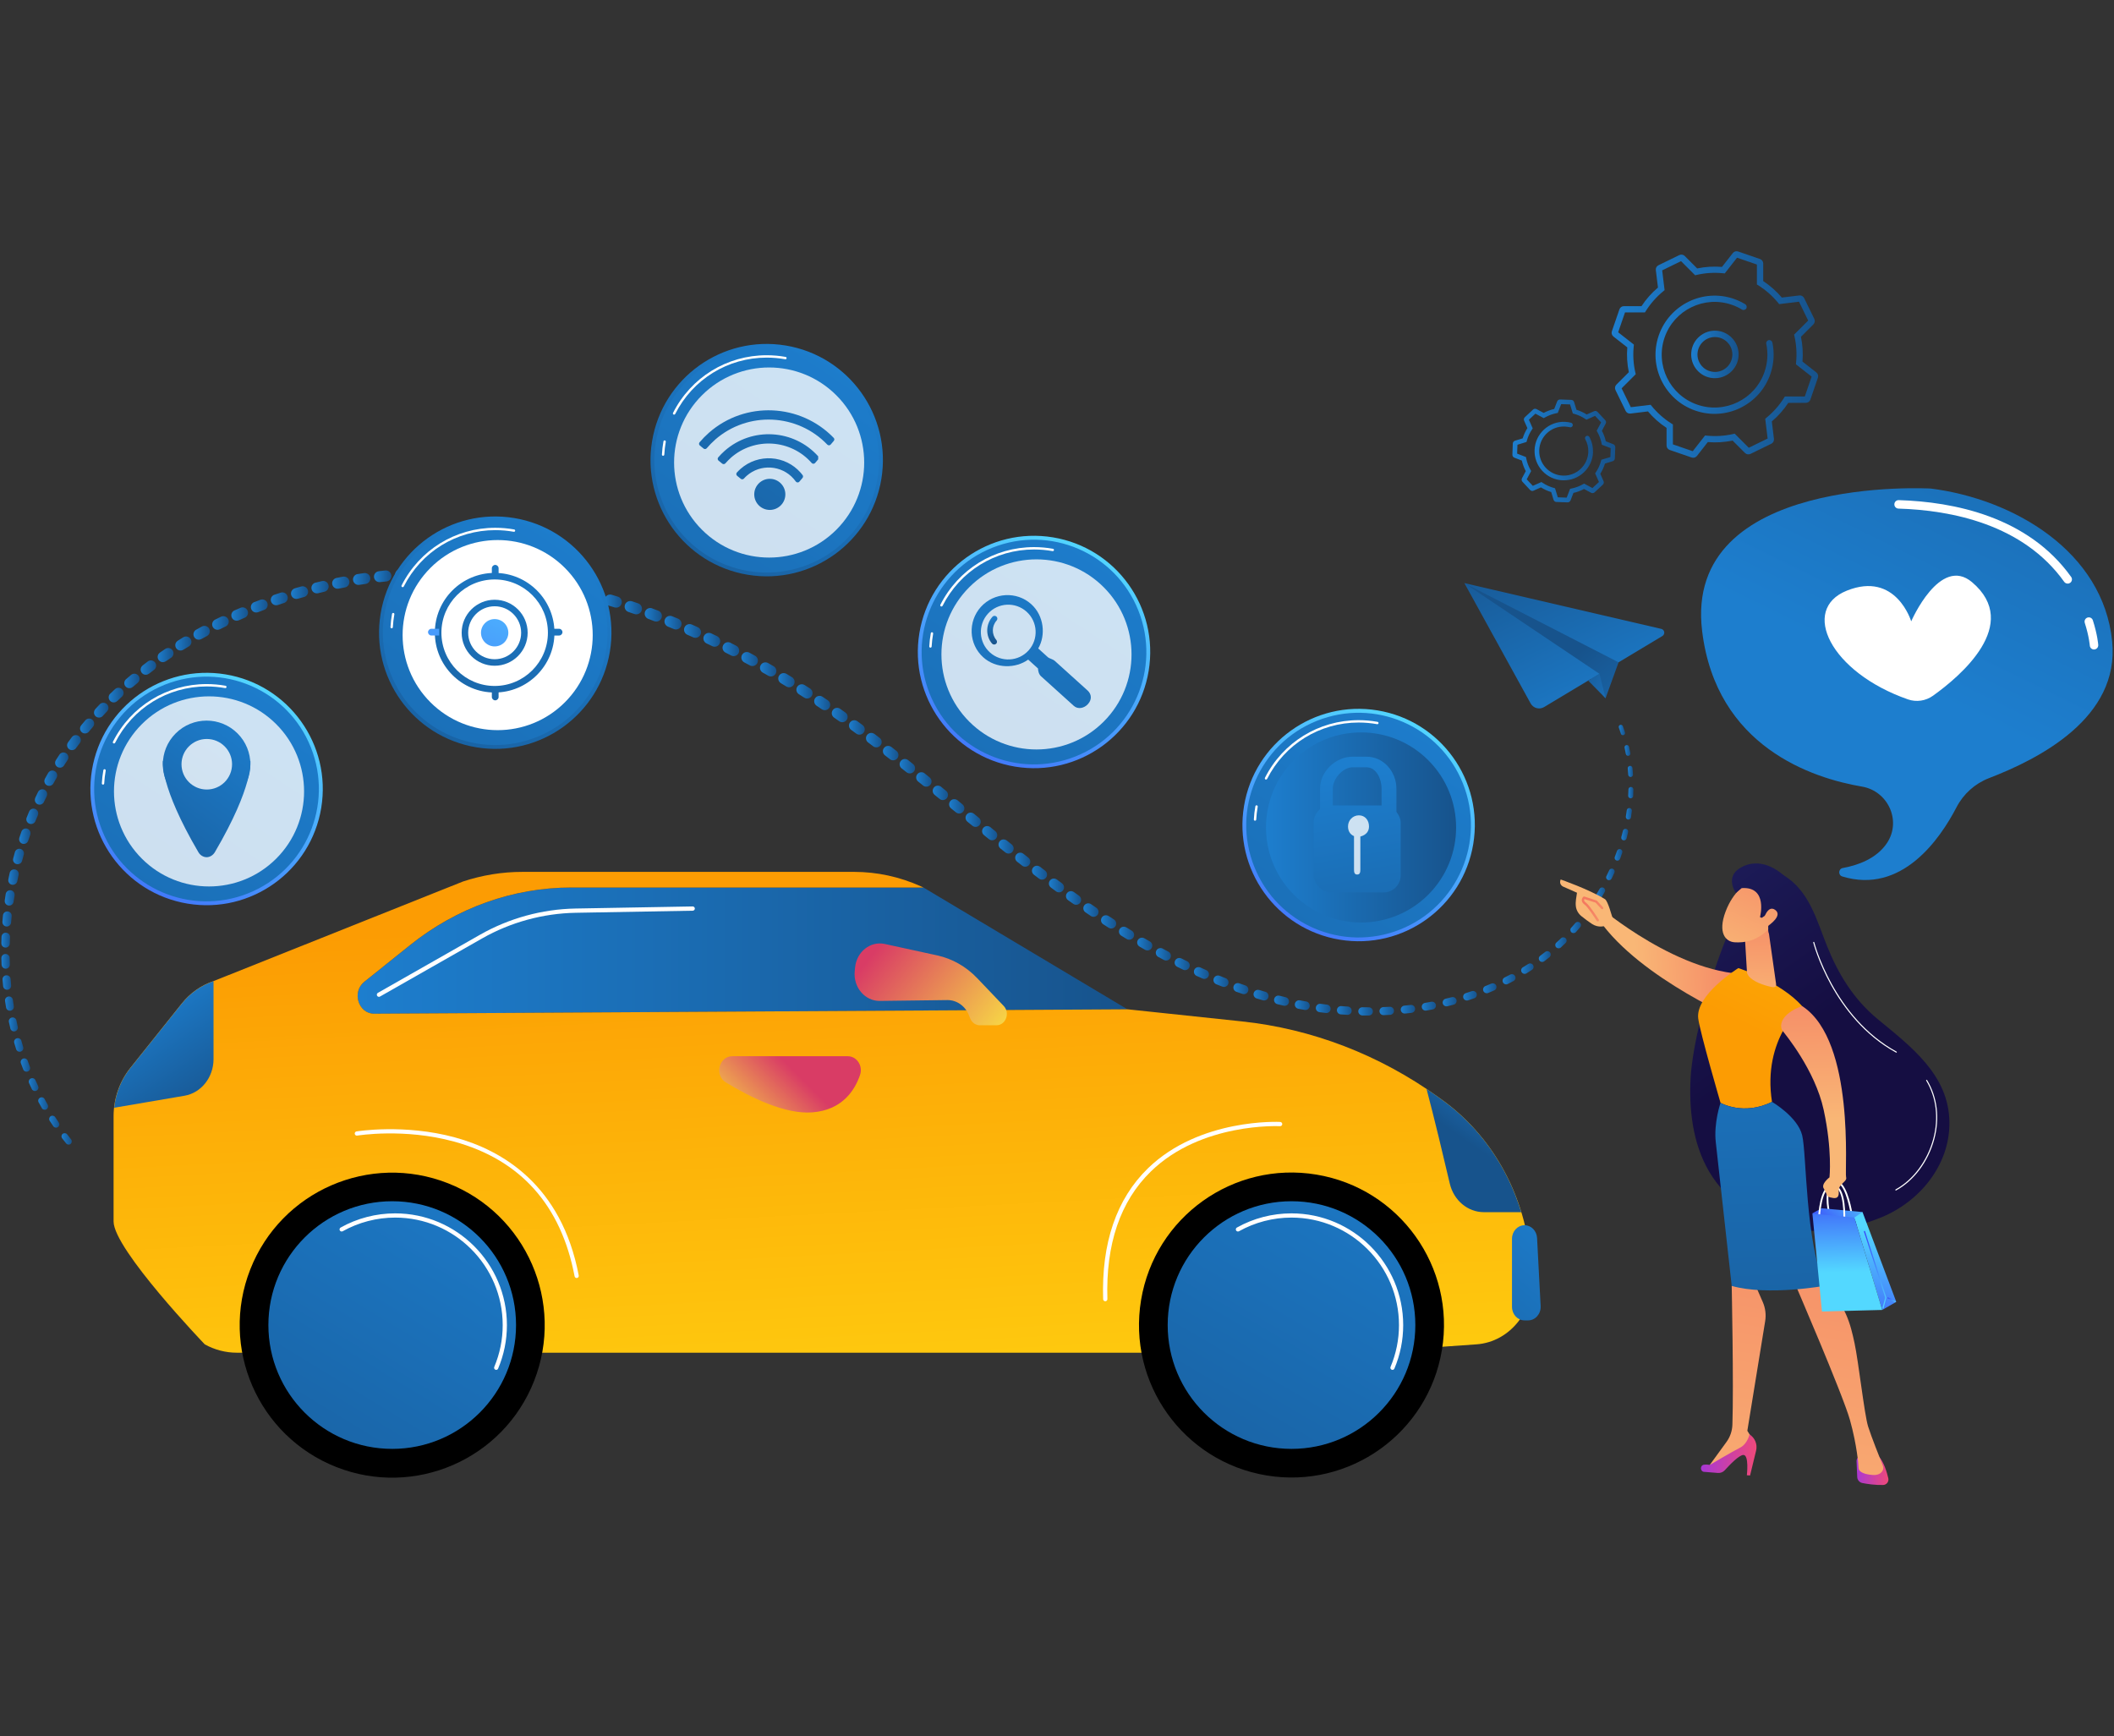 <?xml version="1.0" encoding="UTF-8"?>
<svg id="Layer_1" data-name="Layer 1" xmlns="http://www.w3.org/2000/svg" xmlns:xlink="http://www.w3.org/1999/xlink" viewBox="0 0 526 432">
  <rect x="0" y="0" width="526" height="432" fill="#333333" stroke="none"/>
  <defs>
    <style>
      .cls-1 {
        fill: url(#linear-gradient-132);
      }

      .cls-2 {
        fill: url(#linear-gradient-118);
      }

      .cls-3 {
        fill: url(#linear-gradient-162);
      }

      .cls-4 {
        fill: url(#linear-gradient-61);
      }

      .cls-5 {
        fill: url(#linear-gradient-136);
      }

      .cls-6 {
        fill: url(#linear-gradient-15);
      }

      .cls-7 {
        fill: url(#linear-gradient-13);
      }

      .cls-8 {
        fill: url(#linear-gradient-107);
      }

      .cls-9 {
        fill: url(#linear-gradient-28);
      }

      .cls-10 {
        fill: url(#linear-gradient-158);
      }

      .cls-11 {
        fill: url(#linear-gradient-65);
      }

      .cls-12 {
        fill: url(#linear-gradient-145);
      }

      .cls-13 {
        fill: url(#linear-gradient-69);
      }

      .cls-14 {
        fill: url(#linear-gradient-53);
      }

      .cls-15 {
        fill: url(#linear-gradient-42);
      }

      .cls-16 {
        fill: url(#linear-gradient-46);
      }

      .cls-17 {
        fill: url(#linear-gradient-155);
      }

      .cls-18 {
        fill: url(#linear-gradient-142);
      }

      .cls-19 {
        fill: url(#linear-gradient-70);
      }

      .cls-20 {
        fill: url(#linear-gradient-60);
      }

      .cls-21 {
        fill: url(#linear-gradient-93);
      }

      .cls-22 {
        fill: url(#linear-gradient-95);
      }

      .cls-23 {
        fill: url(#linear-gradient-2);
      }

      .cls-24 {
        fill: url(#linear-gradient-100);
      }

      .cls-25 {
        fill: url(#linear-gradient-150);
      }

      .cls-26 {
        fill: url(#linear-gradient-87);
      }

      .cls-27 {
        fill: url(#linear-gradient-163);
      }

      .cls-28 {
        fill: url(#linear-gradient-64);
      }

      .cls-29 {
        fill: url(#linear-gradient-173);
      }

      .cls-30 {
        fill: url(#linear-gradient-56);
      }

      .cls-31 {
        fill: url(#linear-gradient-43);
      }

      .cls-32 {
        fill: url(#linear-gradient-25);
      }

      .cls-33 {
        fill: url(#linear-gradient-82);
      }

      .cls-34 {
        fill: url(#linear-gradient-138);
      }

      .cls-35 {
        fill: url(#linear-gradient-10);
      }

      .cls-36 {
        fill: url(#linear-gradient-12);
      }

      .cls-37 {
        fill: url(#linear-gradient-40);
      }

      .cls-38 {
        fill: url(#linear-gradient-27);
      }

      .cls-39 {
        fill: url(#linear-gradient-174);
      }

      .cls-40 {
        fill: url(#linear-gradient-68);
      }

      .cls-41 {
        fill: url(#linear-gradient-172);
      }

      .cls-42 {
        fill: url(#linear-gradient-37);
      }

      .cls-43 {
        fill: url(#linear-gradient-159);
      }

      .cls-44 {
        fill: url(#linear-gradient-75);
      }

      .cls-45 {
        fill: url(#linear-gradient-55);
      }

      .cls-46 {
        fill: url(#linear-gradient-116);
      }

      .cls-47, .cls-48, .cls-49 {
        fill: #fff;
      }

      .cls-50 {
        fill: url(#linear-gradient-39);
      }

      .cls-51 {
        fill: url(#linear-gradient-160);
      }

      .cls-52 {
        fill: url(#linear-gradient-176);
      }

      .cls-53 {
        fill: url(#linear-gradient-89);
      }

      .cls-54 {
        fill: url(#linear-gradient-52);
      }

      .cls-55 {
        fill: url(#linear-gradient-113);
      }

      .cls-56 {
        fill: url(#linear-gradient-122);
      }

      .cls-57 {
        fill: url(#linear-gradient-166);
      }

      .cls-58 {
        fill: url(#linear-gradient-58);
      }

      .cls-59 {
        fill: url(#linear-gradient-175);
      }

      .cls-60 {
        fill: url(#linear-gradient-171);
      }

      .cls-61 {
        fill: url(#linear-gradient-152);
      }

      .cls-62 {
        fill: url(#linear-gradient-47);
      }

      .cls-63 {
        fill: url(#linear-gradient-26);
      }

      .cls-64 {
        fill: url(#linear-gradient-74);
      }

      .cls-65 {
        fill: url(#linear-gradient-146);
      }

      .cls-66 {
        fill: url(#linear-gradient-97);
      }

      .cls-67 {
        fill: url(#linear-gradient-72);
      }

      .cls-68 {
        fill: url(#linear-gradient-157);
      }

      .cls-69 {
        fill: url(#linear-gradient-4);
      }

      .cls-70 {
        fill: url(#linear-gradient-35);
      }

      .cls-71 {
        fill: url(#linear-gradient-30);
      }

      .cls-72 {
        fill: url(#linear-gradient-125);
      }

      .cls-73 {
        fill: url(#linear-gradient-161);
      }

      .cls-74 {
        fill: url(#linear-gradient-76);
      }

      .cls-75 {
        fill: url(#linear-gradient-143);
      }

      .cls-76 {
        fill: url(#linear-gradient-109);
      }

      .cls-48 {
        opacity: .78;
      }

      .cls-77 {
        fill: url(#linear-gradient-73);
      }

      .cls-78 {
        fill: url(#linear-gradient-71);
      }

      .cls-79 {
        fill: url(#linear-gradient-44);
      }

      .cls-80 {
        fill: url(#linear-gradient-144);
      }

      .cls-81 {
        fill: url(#linear-gradient-96);
      }

      .cls-82 {
        fill: url(#linear-gradient-49);
      }

      .cls-83 {
        fill: url(#linear-gradient-3);
      }

      .cls-84 {
        fill: url(#linear-gradient-34);
      }

      .cls-85 {
        fill: url(#linear-gradient-5);
      }

      .cls-86 {
        fill: url(#linear-gradient-38);
      }

      .cls-87 {
        fill: url(#linear-gradient-91);
      }

      .cls-88 {
        fill: url(#linear-gradient-149);
      }

      .cls-89 {
        fill: url(#linear-gradient-22);
      }

      .cls-90 {
        fill: url(#linear-gradient-24);
      }

      .cls-91 {
        fill: url(#linear-gradient-133);
      }

      .cls-92 {
        fill: url(#linear-gradient-94);
      }

      .cls-93 {
        fill: url(#linear-gradient-54);
      }

      .cls-94 {
        fill: url(#linear-gradient-147);
      }

      .cls-95 {
        fill: url(#linear-gradient-92);
      }

      .cls-96 {
        fill: url(#linear-gradient-90);
      }

      .cls-97 {
        fill: url(#linear-gradient-33);
      }

      .cls-98 {
        fill: url(#linear-gradient-79);
      }

      .cls-99 {
        fill: url(#linear-gradient-78);
      }

      .cls-100 {
        fill: url(#linear-gradient-51);
      }

      .cls-101 {
        fill: url(#linear-gradient-8);
      }

      .cls-102 {
        fill: url(#linear-gradient-66);
      }

      .cls-103 {
        fill: url(#linear-gradient-57);
      }

      .cls-104 {
        fill: url(#linear-gradient-77);
      }

      .cls-105 {
        fill: url(#linear-gradient-131);
      }

      .cls-106 {
        fill: url(#linear-gradient-129);
      }

      .cls-107 {
        fill: url(#linear-gradient-168);
      }

      .cls-108 {
        fill: url(#linear-gradient-103);
      }

      .cls-109 {
        fill: url(#linear-gradient-135);
      }

      .cls-49 {
        opacity: .8;
      }

      .cls-110 {
        fill: url(#linear-gradient-121);
      }

      .cls-111 {
        fill: url(#linear-gradient-170);
      }

      .cls-112 {
        fill: url(#linear-gradient-110);
      }

      .cls-113 {
        fill: url(#linear-gradient-88);
      }

      .cls-114 {
        fill: url(#linear-gradient-124);
      }

      .cls-115 {
        fill: url(#linear-gradient-165);
      }

      .cls-116 {
        fill: url(#linear-gradient-128);
      }

      .cls-117 {
        fill: url(#linear-gradient-164);
      }

      .cls-118 {
        fill: url(#linear-gradient-14);
      }

      .cls-119 {
        fill: url(#linear-gradient-62);
      }

      .cls-120 {
        fill: url(#linear-gradient-156);
      }

      .cls-121 {
        fill: url(#linear-gradient-29);
      }

      .cls-122 {
        fill: url(#linear-gradient-177);
      }

      .cls-123 {
        fill: url(#linear-gradient-20);
      }

      .cls-124 {
        fill: url(#linear-gradient-106);
      }

      .cls-125 {
        fill: url(#linear-gradient-67);
      }

      .cls-126 {
        fill: url(#linear-gradient-139);
      }

      .cls-127 {
        fill: url(#linear-gradient-148);
      }

      .cls-128 {
        fill: url(#linear-gradient-17);
      }

      .cls-129 {
        fill: url(#linear-gradient-141);
      }

      .cls-130 {
        fill: url(#linear-gradient-50);
      }

      .cls-131 {
        fill: url(#linear-gradient-7);
      }

      .cls-132 {
        fill: url(#linear-gradient-134);
      }

      .cls-133 {
        fill: url(#linear-gradient-9);
      }

      .cls-134 {
        fill: url(#linear-gradient-104);
      }

      .cls-135 {
        fill: url(#linear-gradient-59);
      }

      .cls-136 {
        fill: url(#linear-gradient-11);
      }

      .cls-137 {
        fill: url(#linear-gradient-120);
      }

      .cls-138 {
        fill: url(#linear-gradient-169);
      }

      .cls-139 {
        fill: url(#linear-gradient-108);
      }

      .cls-140 {
        fill: url(#linear-gradient-19);
      }

      .cls-141 {
        fill: url(#linear-gradient-101);
      }

      .cls-142 {
        fill: url(#linear-gradient-80);
      }

      .cls-143 {
        fill: url(#linear-gradient-6);
      }

      .cls-144 {
        fill: url(#linear-gradient-83);
      }

      .cls-145 {
        fill: url(#linear-gradient-112);
      }

      .cls-146 {
        fill: url(#linear-gradient-154);
      }

      .cls-147 {
        fill: url(#linear-gradient-105);
      }

      .cls-148 {
        fill: url(#linear-gradient-137);
      }

      .cls-149 {
        fill: url(#linear-gradient-167);
      }

      .cls-150 {
        fill: url(#linear-gradient-36);
      }

      .cls-151 {
        fill: url(#linear-gradient-21);
      }

      .cls-152 {
        fill: url(#linear-gradient-119);
      }

      .cls-153 {
        fill: url(#linear-gradient-45);
      }

      .cls-154 {
        fill: url(#linear-gradient-127);
      }

      .cls-155 {
        fill: url(#linear-gradient-178);
      }

      .cls-156 {
        fill: url(#linear-gradient-85);
      }

      .cls-157 {
        fill: url(#linear-gradient-98);
      }

      .cls-158 {
        fill: url(#linear-gradient-81);
      }

      .cls-159 {
        fill: url(#linear-gradient-151);
      }

      .cls-160 {
        fill: url(#linear-gradient-84);
      }

      .cls-161 {
        fill: url(#linear-gradient-114);
      }

      .cls-162 {
        fill: url(#linear-gradient-140);
      }

      .cls-163 {
        fill: url(#linear-gradient-153);
      }

      .cls-164 {
        fill: url(#linear-gradient-117);
      }

      .cls-165 {
        fill: url(#linear-gradient-48);
      }

      .cls-166 {
        fill: url(#linear-gradient-102);
      }

      .cls-167 {
        fill: url(#linear-gradient-32);
      }

      .cls-168 {
        fill: url(#linear-gradient-86);
      }

      .cls-169 {
        fill: url(#linear-gradient-41);
      }

      .cls-170 {
        fill: url(#linear-gradient-130);
      }

      .cls-171 {
        fill: url(#linear-gradient-16);
      }

      .cls-172 {
        fill: url(#linear-gradient-111);
      }

      .cls-173 {
        fill: url(#linear-gradient);
      }

      .cls-174 {
        fill: url(#linear-gradient-23);
      }

      .cls-175 {
        fill: url(#linear-gradient-31);
      }

      .cls-176 {
        fill: url(#linear-gradient-63);
      }

      .cls-177 {
        fill: url(#linear-gradient-115);
      }

      .cls-178 {
        fill: url(#linear-gradient-126);
      }

      .cls-179 {
        fill: url(#linear-gradient-99);
      }

      .cls-180 {
        fill: url(#linear-gradient-18);
      }

      .cls-181 {
        fill: url(#linear-gradient-123);
      }
    </style>
    <linearGradient id="linear-gradient" x1="88.98" y1="236.55" x2="280.52" y2="236.55" gradientUnits="userSpaceOnUse">
      <stop offset="0" stop-color="#1d7ece"/>
      <stop offset="1" stop-color="#17538c"/>
    </linearGradient>
    <linearGradient id="linear-gradient-2" x1="200.38" y1="226.76" x2="208.33" y2="378.89" gradientUnits="userSpaceOnUse">
      <stop offset="0" stop-color="#fc9c03"/>
      <stop offset=".99" stop-color="#ffd712"/>
    </linearGradient>
    <linearGradient id="linear-gradient-3" x1="392.31" y1="302.95" x2="335.71" y2="365.07" xlink:href="#linear-gradient"/>
    <linearGradient id="linear-gradient-4" x1="379.39" y1="268.07" x2="367.22" y2="285.61" xlink:href="#linear-gradient"/>
    <linearGradient id="linear-gradient-5" x1="33.38" y1="248.73" x2="52.53" y2="277.66" xlink:href="#linear-gradient"/>
    <linearGradient id="linear-gradient-6" x1="252.15" y1="264.02" x2="217.93" y2="236.41" gradientUnits="userSpaceOnUse">
      <stop offset="0" stop-color="#fdf53f"/>
      <stop offset="1" stop-color="#d93c65"/>
    </linearGradient>
    <linearGradient id="linear-gradient-7" x1="179.39" y1="284.32" x2="197.4" y2="266.31" xlink:href="#linear-gradient-6"/>
    <linearGradient id="linear-gradient-8" x1="127.95" y1="279.95" x2="43.86" y2="417.74" xlink:href="#linear-gradient"/>
    <linearGradient id="linear-gradient-9" x1="354.32" y1="273.39" x2="270.22" y2="417" xlink:href="#linear-gradient"/>
    <linearGradient id="linear-gradient-10" x1="271.46" y1="134.96" x2="227.12" y2="220.21" gradientTransform="translate(375.41 -118.06) rotate(80.62)" gradientUnits="userSpaceOnUse">
      <stop offset="0" stop-color="#53d8ff"/>
      <stop offset="1" stop-color="#3840f7"/>
    </linearGradient>
    <linearGradient id="linear-gradient-11" x1="278.41" y1="130.3" x2="163.75" y2="303.52" gradientTransform="translate(78.44 -83.8) rotate(21.75)" xlink:href="#linear-gradient"/>
    <linearGradient id="linear-gradient-12" x1="-3508.3" y1="-757.86" x2="-3588.91" y2="-645.37" gradientTransform="translate(3163.46 -1963.56) rotate(-47.9)" xlink:href="#linear-gradient"/>
    <linearGradient id="linear-gradient-13" x1="-3526.39" y1="-745.21" x2="-3530.46" y2="-739.52" gradientTransform="translate(3163.46 -1963.56) rotate(-47.9)" xlink:href="#linear-gradient"/>
    <linearGradient id="linear-gradient-14" x1="204.95" y1="87.22" x2="160.6" y2="172.48" gradientTransform="translate(272.64 -92.39) rotate(80.62)" xlink:href="#linear-gradient"/>
    <linearGradient id="linear-gradient-15" x1="211.89" y1="82.57" x2="97.23" y2="255.79" gradientTransform="translate(56.02 -62.55) rotate(21.75)" xlink:href="#linear-gradient"/>
    <linearGradient id="linear-gradient-16" x1="222.82" y1="74.99" x2="153.5" y2="170.74" xlink:href="#linear-gradient"/>
    <linearGradient id="linear-gradient-17" x1="220.59" y1="73.37" x2="151.27" y2="169.13" xlink:href="#linear-gradient"/>
    <linearGradient id="linear-gradient-18" x1="218.37" y1="71.76" x2="149.04" y2="167.52" xlink:href="#linear-gradient"/>
    <linearGradient id="linear-gradient-19" x1="225.11" y1="76.64" x2="155.79" y2="172.4" xlink:href="#linear-gradient"/>
    <linearGradient id="linear-gradient-20" x1="352.23" y1="178.02" x2="307.89" y2="263.27" gradientTransform="translate(485.5 -161.7) rotate(80.62)" xlink:href="#linear-gradient-10"/>
    <linearGradient id="linear-gradient-21" x1="359.18" y1="173.36" x2="244.51" y2="346.59" gradientTransform="translate(100.16 -110.67) rotate(21.75)" xlink:href="#linear-gradient"/>
    <linearGradient id="linear-gradient-22" x1="315" y1="205.89" x2="362.31" y2="205.89" gradientTransform="translate(244.78 -179.16) rotate(45)" xlink:href="#linear-gradient"/>
    <linearGradient id="linear-gradient-23" x1="334.19" y1="191.63" x2="348.44" y2="271.34" xlink:href="#linear-gradient"/>
    <linearGradient id="linear-gradient-24" x1="336.52" y1="191.23" x2="350.76" y2="270.85" xlink:href="#linear-gradient"/>
    <linearGradient id="linear-gradient-25" x1="-2050.36" y1="269.12" x2="-2154.99" y2="137.87" gradientTransform="translate(-1590.73 348.42) rotate(167.51) scale(1 -1)" xlink:href="#linear-gradient"/>
    <linearGradient id="linear-gradient-26" x1="15.29" y1="283.37" x2="17.87" y2="283.37" xlink:href="#linear-gradient"/>
    <linearGradient id="linear-gradient-27" x1="12.23" y1="279.09" x2="14.76" y2="279.09" xlink:href="#linear-gradient"/>
    <linearGradient id="linear-gradient-28" x1="9.52" y1="274.58" x2="12" y2="274.58" xlink:href="#linear-gradient"/>
    <linearGradient id="linear-gradient-29" x1="7.16" y1="269.87" x2="9.58" y2="269.87" xlink:href="#linear-gradient"/>
    <linearGradient id="linear-gradient-30" x1="5.15" y1="265" x2="7.52" y2="265" xlink:href="#linear-gradient"/>
    <linearGradient id="linear-gradient-31" x1="3.5" y1="260" x2="5.81" y2="260" xlink:href="#linear-gradient"/>
    <linearGradient id="linear-gradient-32" x1="2.2" y1="254.89" x2="4.46" y2="254.89" xlink:href="#linear-gradient"/>
    <linearGradient id="linear-gradient-33" x1="1.24" y1="249.71" x2="3.45" y2="249.71" xlink:href="#linear-gradient"/>
    <linearGradient id="linear-gradient-34" x1=".63" y1="244.47" x2="2.78" y2="244.47" xlink:href="#linear-gradient"/>
    <linearGradient id="linear-gradient-35" x1=".34" y1="239.2" x2="2.45" y2="239.2" xlink:href="#linear-gradient"/>
    <linearGradient id="linear-gradient-36" x1=".33" y1="233.92" x2="2.5" y2="233.92" xlink:href="#linear-gradient"/>
    <linearGradient id="linear-gradient-37" x1=".59" y1="228.66" x2="2.91" y2="228.66" xlink:href="#linear-gradient"/>
    <linearGradient id="linear-gradient-38" x1="1.17" y1="223.42" x2="3.63" y2="223.42" xlink:href="#linear-gradient"/>
    <linearGradient id="linear-gradient-39" x1="2.05" y1="218.23" x2="4.65" y2="218.23" xlink:href="#linear-gradient"/>
    <linearGradient id="linear-gradient-40" x1="3.25" y1="213.1" x2="5.97" y2="213.1" xlink:href="#linear-gradient"/>
    <linearGradient id="linear-gradient-41" x1="4.75" y1="208.06" x2="7.59" y2="208.06" xlink:href="#linear-gradient"/>
    <linearGradient id="linear-gradient-42" x1="6.55" y1="203.12" x2="9.51" y2="203.12" xlink:href="#linear-gradient"/>
    <linearGradient id="linear-gradient-43" x1="8.65" y1="198.3" x2="11.72" y2="198.3" xlink:href="#linear-gradient"/>
    <linearGradient id="linear-gradient-44" x1="11.04" y1="193.62" x2="14.23" y2="193.62" xlink:href="#linear-gradient"/>
    <linearGradient id="linear-gradient-45" x1="13.72" y1="189.11" x2="17.03" y2="189.11" xlink:href="#linear-gradient"/>
    <linearGradient id="linear-gradient-46" x1="16.69" y1="184.78" x2="20.1" y2="184.78" xlink:href="#linear-gradient"/>
    <linearGradient id="linear-gradient-47" x1="19.91" y1="180.64" x2="23.43" y2="180.64" xlink:href="#linear-gradient"/>
    <linearGradient id="linear-gradient-48" x1="23.37" y1="176.7" x2="26.98" y2="176.7" xlink:href="#linear-gradient"/>
    <linearGradient id="linear-gradient-49" x1="27.05" y1="172.96" x2="30.75" y2="172.96" xlink:href="#linear-gradient"/>
    <linearGradient id="linear-gradient-50" x1="30.93" y1="169.43" x2="34.72" y2="169.43" xlink:href="#linear-gradient"/>
    <linearGradient id="linear-gradient-51" x1="34.99" y1="166.11" x2="38.86" y2="166.11" xlink:href="#linear-gradient"/>
    <linearGradient id="linear-gradient-52" x1="39.23" y1="163" x2="43.17" y2="163" xlink:href="#linear-gradient"/>
    <linearGradient id="linear-gradient-53" x1="43.61" y1="160.12" x2="47.62" y2="160.12" xlink:href="#linear-gradient"/>
    <linearGradient id="linear-gradient-54" x1="48.13" y1="157.46" x2="52.21" y2="157.46" xlink:href="#linear-gradient"/>
    <linearGradient id="linear-gradient-55" x1="52.79" y1="155.02" x2="56.91" y2="155.02" xlink:href="#linear-gradient"/>
    <linearGradient id="linear-gradient-56" x1="57.56" y1="152.79" x2="61.72" y2="152.79" xlink:href="#linear-gradient"/>
    <linearGradient id="linear-gradient-57" x1="62.42" y1="150.79" x2="66.62" y2="150.79" xlink:href="#linear-gradient"/>
    <linearGradient id="linear-gradient-58" x1="67.38" y1="149.01" x2="71.6" y2="149.01" xlink:href="#linear-gradient"/>
    <linearGradient id="linear-gradient-59" x1="72.41" y1="147.45" x2="76.65" y2="147.45" xlink:href="#linear-gradient"/>
    <linearGradient id="linear-gradient-60" x1="77.5" y1="146.1" x2="81.77" y2="146.1" xlink:href="#linear-gradient"/>
    <linearGradient id="linear-gradient-61" x1="82.65" y1="144.98" x2="86.94" y2="144.98" xlink:href="#linear-gradient"/>
    <linearGradient id="linear-gradient-62" x1="87.84" y1="144.07" x2="92.15" y2="144.07" xlink:href="#linear-gradient"/>
    <linearGradient id="linear-gradient-63" x1="93.07" y1="143.39" x2="97.39" y2="143.39" xlink:href="#linear-gradient"/>
    <linearGradient id="linear-gradient-64" x1="98.32" y1="142.93" x2="102.66" y2="142.93" xlink:href="#linear-gradient"/>
    <linearGradient id="linear-gradient-65" x1="103.59" y1="142.69" x2="107.94" y2="142.69" xlink:href="#linear-gradient"/>
    <linearGradient id="linear-gradient-66" x1="108.87" y1="142.68" x2="113.22" y2="142.68" xlink:href="#linear-gradient"/>
    <linearGradient id="linear-gradient-67" x1="114.14" y1="142.87" x2="118.49" y2="142.87" xlink:href="#linear-gradient"/>
    <linearGradient id="linear-gradient-68" x1="119.4" y1="143.27" x2="123.76" y2="143.27" xlink:href="#linear-gradient"/>
    <linearGradient id="linear-gradient-69" x1="124.65" y1="143.87" x2="129" y2="143.87" xlink:href="#linear-gradient"/>
    <linearGradient id="linear-gradient-70" x1="129.87" y1="144.65" x2="134.22" y2="144.65" xlink:href="#linear-gradient"/>
    <linearGradient id="linear-gradient-71" x1="135.06" y1="145.62" x2="139.41" y2="145.62" xlink:href="#linear-gradient"/>
    <linearGradient id="linear-gradient-72" x1="140.22" y1="146.77" x2="144.56" y2="146.77" xlink:href="#linear-gradient"/>
    <linearGradient id="linear-gradient-73" x1="145.33" y1="148.08" x2="149.66" y2="148.08" xlink:href="#linear-gradient"/>
    <linearGradient id="linear-gradient-74" x1="150.4" y1="149.56" x2="154.73" y2="149.56" xlink:href="#linear-gradient"/>
    <linearGradient id="linear-gradient-75" x1="155.43" y1="151.2" x2="159.74" y2="151.2" xlink:href="#linear-gradient"/>
    <linearGradient id="linear-gradient-76" x1="160.4" y1="152.98" x2="164.69" y2="152.98" xlink:href="#linear-gradient"/>
    <linearGradient id="linear-gradient-77" x1="165.33" y1="154.92" x2="169.59" y2="154.92" xlink:href="#linear-gradient"/>
    <linearGradient id="linear-gradient-78" x1="170.2" y1="156.99" x2="174.43" y2="156.99" xlink:href="#linear-gradient"/>
    <linearGradient id="linear-gradient-79" x1="175.01" y1="159.19" x2="179.21" y2="159.19" xlink:href="#linear-gradient"/>
    <linearGradient id="linear-gradient-80" x1="179.76" y1="161.52" x2="183.93" y2="161.52" xlink:href="#linear-gradient"/>
    <linearGradient id="linear-gradient-81" x1="184.45" y1="163.98" x2="188.59" y2="163.98" xlink:href="#linear-gradient"/>
    <linearGradient id="linear-gradient-82" x1="189.08" y1="166.55" x2="193.18" y2="166.55" xlink:href="#linear-gradient"/>
    <linearGradient id="linear-gradient-83" x1="193.65" y1="169.23" x2="197.71" y2="169.23" xlink:href="#linear-gradient"/>
    <linearGradient id="linear-gradient-84" x1="198.15" y1="172.03" x2="202.18" y2="172.03" xlink:href="#linear-gradient"/>
    <linearGradient id="linear-gradient-85" x1="202.58" y1="174.92" x2="206.58" y2="174.92" xlink:href="#linear-gradient"/>
    <linearGradient id="linear-gradient-86" x1="206.94" y1="177.92" x2="210.91" y2="177.92" xlink:href="#linear-gradient"/>
    <linearGradient id="linear-gradient-87" x1="211.24" y1="181" x2="215.17" y2="181" xlink:href="#linear-gradient"/>
    <linearGradient id="linear-gradient-88" x1="215.49" y1="184.16" x2="219.39" y2="184.16" xlink:href="#linear-gradient"/>
    <linearGradient id="linear-gradient-89" x1="219.68" y1="187.38" x2="223.56" y2="187.38" xlink:href="#linear-gradient"/>
    <linearGradient id="linear-gradient-90" x1="223.84" y1="190.64" x2="227.69" y2="190.64" xlink:href="#linear-gradient"/>
    <linearGradient id="linear-gradient-91" x1="227.96" y1="193.95" x2="231.79" y2="193.95" xlink:href="#linear-gradient"/>
    <linearGradient id="linear-gradient-92" x1="232.07" y1="197.28" x2="235.88" y2="197.28" xlink:href="#linear-gradient"/>
    <linearGradient id="linear-gradient-93" x1="236.16" y1="200.62" x2="239.96" y2="200.62" xlink:href="#linear-gradient"/>
    <linearGradient id="linear-gradient-94" x1="240.25" y1="203.97" x2="244.03" y2="203.97" xlink:href="#linear-gradient"/>
    <linearGradient id="linear-gradient-95" x1="244.35" y1="207.3" x2="248.12" y2="207.3" xlink:href="#linear-gradient"/>
    <linearGradient id="linear-gradient-96" x1="248.46" y1="210.62" x2="252.23" y2="210.62" xlink:href="#linear-gradient"/>
    <linearGradient id="linear-gradient-97" x1="252.6" y1="213.9" x2="256.36" y2="213.9" xlink:href="#linear-gradient"/>
    <linearGradient id="linear-gradient-98" x1="256.77" y1="217.14" x2="260.53" y2="217.14" xlink:href="#linear-gradient"/>
    <linearGradient id="linear-gradient-99" x1="260.98" y1="220.32" x2="264.75" y2="220.32" xlink:href="#linear-gradient"/>
    <linearGradient id="linear-gradient-100" x1="265.25" y1="223.43" x2="269.02" y2="223.43" xlink:href="#linear-gradient"/>
    <linearGradient id="linear-gradient-101" x1="269.57" y1="226.45" x2="273.35" y2="226.45" xlink:href="#linear-gradient"/>
    <linearGradient id="linear-gradient-102" x1="273.96" y1="229.38" x2="277.74" y2="229.38" xlink:href="#linear-gradient"/>
    <linearGradient id="linear-gradient-103" x1="278.42" y1="232.2" x2="282.19" y2="232.2" xlink:href="#linear-gradient"/>
    <linearGradient id="linear-gradient-104" x1="282.96" y1="234.9" x2="286.73" y2="234.9" xlink:href="#linear-gradient"/>
    <linearGradient id="linear-gradient-105" x1="287.58" y1="237.46" x2="291.34" y2="237.46" xlink:href="#linear-gradient"/>
    <linearGradient id="linear-gradient-106" x1="292.29" y1="239.86" x2="296.04" y2="239.86" xlink:href="#linear-gradient"/>
    <linearGradient id="linear-gradient-107" x1="297.07" y1="242.1" x2="300.82" y2="242.1" xlink:href="#linear-gradient"/>
    <linearGradient id="linear-gradient-108" x1="301.94" y1="244.15" x2="305.68" y2="244.15" xlink:href="#linear-gradient"/>
    <linearGradient id="linear-gradient-109" x1="306.89" y1="245.99" x2="310.62" y2="245.99" xlink:href="#linear-gradient"/>
    <linearGradient id="linear-gradient-110" x1="311.91" y1="247.6" x2="315.64" y2="247.6" xlink:href="#linear-gradient"/>
    <linearGradient id="linear-gradient-111" x1="317.01" y1="248.98" x2="320.73" y2="248.98" xlink:href="#linear-gradient"/>
    <linearGradient id="linear-gradient-112" x1="322.18" y1="250.09" x2="325.88" y2="250.09" xlink:href="#linear-gradient"/>
    <linearGradient id="linear-gradient-113" x1="327.4" y1="250.91" x2="331.09" y2="250.91" xlink:href="#linear-gradient"/>
    <linearGradient id="linear-gradient-114" x1="332.66" y1="251.43" x2="336.33" y2="251.43" xlink:href="#linear-gradient"/>
    <linearGradient id="linear-gradient-115" x1="337.95" y1="251.64" x2="341.59" y2="251.64" xlink:href="#linear-gradient"/>
    <linearGradient id="linear-gradient-116" x1="343.25" y1="251.55" x2="346.85" y2="251.55" xlink:href="#linear-gradient"/>
    <linearGradient id="linear-gradient-117" x1="348.53" y1="251.12" x2="352.09" y2="251.12" xlink:href="#linear-gradient"/>
    <linearGradient id="linear-gradient-118" x1="353.77" y1="250.36" x2="357.29" y2="250.36" xlink:href="#linear-gradient"/>
    <linearGradient id="linear-gradient-119" x1="358.96" y1="249.24" x2="362.42" y2="249.24" xlink:href="#linear-gradient"/>
    <linearGradient id="linear-gradient-120" x1="364.05" y1="247.76" x2="367.46" y2="247.76" xlink:href="#linear-gradient"/>
    <linearGradient id="linear-gradient-121" x1="369.03" y1="245.9" x2="372.36" y2="245.9" xlink:href="#linear-gradient"/>
    <linearGradient id="linear-gradient-122" x1="373.86" y1="243.66" x2="377.08" y2="243.66" xlink:href="#linear-gradient"/>
    <linearGradient id="linear-gradient-123" x1="378.49" y1="241.02" x2="381.59" y2="241.02" xlink:href="#linear-gradient"/>
    <linearGradient id="linear-gradient-124" x1="382.89" y1="238.01" x2="385.86" y2="238.01" xlink:href="#linear-gradient"/>
    <linearGradient id="linear-gradient-125" x1="386.98" y1="234.59" x2="389.8" y2="234.59" xlink:href="#linear-gradient"/>
    <linearGradient id="linear-gradient-126" x1="390.73" y1="230.79" x2="393.38" y2="230.79" xlink:href="#linear-gradient"/>
    <linearGradient id="linear-gradient-127" x1="394.1" y1="226.66" x2="396.58" y2="226.66" xlink:href="#linear-gradient"/>
    <linearGradient id="linear-gradient-128" x1="397.08" y1="222.25" x2="399.38" y2="222.25" xlink:href="#linear-gradient"/>
    <linearGradient id="linear-gradient-129" x1="399.64" y1="217.58" x2="401.76" y2="217.58" xlink:href="#linear-gradient"/>
    <linearGradient id="linear-gradient-130" x1="401.75" y1="212.71" x2="403.68" y2="212.71" xlink:href="#linear-gradient"/>
    <linearGradient id="linear-gradient-131" x1="403.4" y1="207.66" x2="405.12" y2="207.66" xlink:href="#linear-gradient"/>
    <linearGradient id="linear-gradient-132" x1="404.53" y1="202.48" x2="406.05" y2="202.48" xlink:href="#linear-gradient"/>
    <linearGradient id="linear-gradient-133" x1="405.13" y1="197.23" x2="406.41" y2="197.23" xlink:href="#linear-gradient"/>
    <linearGradient id="linear-gradient-134" x1="405.02" y1="191.95" x2="406.32" y2="191.95" xlink:href="#linear-gradient"/>
    <linearGradient id="linear-gradient-135" x1="404.22" y1="186.73" x2="405.66" y2="186.73" xlink:href="#linear-gradient"/>
    <linearGradient id="linear-gradient-136" x1="402.77" y1="181.64" x2="404.36" y2="181.64" xlink:href="#linear-gradient"/>
    <linearGradient id="linear-gradient-137" x1="137.4" y1="130.15" x2="93.06" y2="215.4" gradientTransform="translate(258.45 10.18) rotate(80.62)" xlink:href="#linear-gradient"/>
    <linearGradient id="linear-gradient-138" x1="144.35" y1="125.49" x2="29.69" y2="298.72" gradientTransform="translate(67.12 -34.46) rotate(21.75)" xlink:href="#linear-gradient"/>
    <linearGradient id="linear-gradient-139" x1="135.08" y1="130.99" x2="98.66" y2="211.23" xlink:href="#linear-gradient"/>
    <linearGradient id="linear-gradient-140" x1="135.08" y1="130.99" x2="98.66" y2="211.23" xlink:href="#linear-gradient"/>
    <linearGradient id="linear-gradient-141" x1="135.08" y1="130.99" x2="98.66" y2="211.23" gradientTransform="matrix(1,0,0,1,0,0)" xlink:href="#linear-gradient-10"/>
    <linearGradient id="linear-gradient-142" x1="129.49" y1="128.46" x2="93.07" y2="208.7" xlink:href="#linear-gradient"/>
    <linearGradient id="linear-gradient-143" x1="140.89" y1="133.63" x2="104.47" y2="213.87" xlink:href="#linear-gradient"/>
    <linearGradient id="linear-gradient-144" x1="122.55" y1="125.3" x2="86.12" y2="205.54" gradientTransform="matrix(1,0,0,1,0,0)" xlink:href="#linear-gradient-10"/>
    <linearGradient id="linear-gradient-145" x1="147.75" y1="136.75" x2="111.32" y2="216.99" xlink:href="#linear-gradient"/>
    <linearGradient id="linear-gradient-146" x1="65.58" y1="169.05" x2="21.24" y2="254.3" gradientTransform="translate(236.71 113.6) rotate(80.62)" xlink:href="#linear-gradient-10"/>
    <linearGradient id="linear-gradient-147" x1="72.53" y1="164.39" x2="-42.13" y2="337.61" gradientTransform="translate(76.42 -5.07) rotate(21.75)" xlink:href="#linear-gradient"/>
    <linearGradient id="linear-gradient-148" x1="61.21" y1="176.58" x2="21.88" y2="231.22" gradientTransform="translate(149.55 19.35) rotate(45)" xlink:href="#linear-gradient"/>
    <linearGradient id="linear-gradient-149" x1="63.34" y1="177.98" x2="23.93" y2="232.73" xlink:href="#linear-gradient"/>
    <linearGradient id="linear-gradient-150" x1="11717.16" y1="-4207.63" x2="11675.08" y2="-4233.14" gradientTransform="translate(-12537.35 1662.73) rotate(10.6) scale(1 .91) skewX(-10.14)" xlink:href="#linear-gradient"/>
    <linearGradient id="linear-gradient-151" x1="11693.81" y1="-4217.06" x2="11645.65" y2="-4267.98" gradientTransform="translate(-12537.35 1662.73) rotate(10.6) scale(1 .91) skewX(-10.14)" xlink:href="#linear-gradient"/>
    <linearGradient id="linear-gradient-152" x1="11714.09" y1="-4208.06" x2="11674.78" y2="-4231.88" gradientTransform="translate(-12537.35 1662.73) rotate(10.6) scale(1 .91) skewX(-10.14)" xlink:href="#linear-gradient"/>
    <linearGradient id="linear-gradient-153" x1="-15646.23" y1="-3902.43" x2="-15628.27" y2="-3907.63" gradientTransform="translate(-15690.36 1132.71) rotate(-169.4) scale(1 -1)" xlink:href="#linear-gradient"/>
    <linearGradient id="linear-gradient-154" x1="362.72" y1="154.69" x2="440.85" y2="262.37" gradientUnits="userSpaceOnUse">
      <stop offset="0" stop-color="#2b3582"/>
      <stop offset="1" stop-color="#150e42"/>
    </linearGradient>
    <linearGradient id="linear-gradient-155" x1="502.99" y1="283.72" x2="491.01" y2="295.8" gradientTransform="translate(-14.75 -26.3) rotate(4.46)" xlink:href="#linear-gradient-10"/>
    <linearGradient id="linear-gradient-156" x1="-871.94" y1="58.8" x2="-842.32" y2="73.31" gradientTransform="translate(1138.99 -237.1) rotate(-29.26)" gradientUnits="userSpaceOnUse">
      <stop offset="0" stop-color="#f9b776"/>
      <stop offset="1" stop-color="#f47960"/>
    </linearGradient>
    <linearGradient id="linear-gradient-157" x1="505.53" y1="353.66" x2="513.81" y2="353.66" gradientTransform="translate(-14.75 -26.3) rotate(4.46)" gradientUnits="userSpaceOnUse">
      <stop offset="0" stop-color="#a737d5"/>
      <stop offset="1" stop-color="#ef497a"/>
    </linearGradient>
    <linearGradient id="linear-gradient-158" x1="470.54" y1="386.31" x2="482.46" y2="247.04" gradientTransform="translate(-14.75 -26.3) rotate(4.46)" xlink:href="#linear-gradient-156"/>
    <linearGradient id="linear-gradient-159" x1="467.06" y1="352.15" x2="480.46" y2="352.15" xlink:href="#linear-gradient-157"/>
    <linearGradient id="linear-gradient-160" x1="494.51" y1="388.39" x2="506.43" y2="249.08" gradientTransform="translate(-14.75 -26.3) rotate(4.46)" xlink:href="#linear-gradient-156"/>
    <linearGradient id="linear-gradient-161" x1="470.54" y1="246.15" x2="509.84" y2="148.78" gradientTransform="translate(-14.75 -26.3) rotate(4.46)" xlink:href="#linear-gradient-2"/>
    <linearGradient id="linear-gradient-162" x1="469.01" y1="198.15" x2="490.13" y2="389.24" gradientTransform="translate(-14.75 -26.3) rotate(4.46)" xlink:href="#linear-gradient"/>
    <linearGradient id="linear-gradient-163" x1="472.59" y1="240.95" x2="470.98" y2="208.98" gradientTransform="translate(-14.75 -26.3) rotate(4.46)" xlink:href="#linear-gradient-156"/>
    <linearGradient id="linear-gradient-164" x1="378.45" y1="234.79" x2="397.98" y2="200.03" gradientTransform="translate(33.9 36.09) rotate(-4.63)" xlink:href="#linear-gradient-156"/>
    <linearGradient id="linear-gradient-165" x1="381.11" y1="141.34" x2="459.24" y2="249.04" xlink:href="#linear-gradient-154"/>
    <linearGradient id="linear-gradient-166" x1="382.61" y1="237.13" x2="402.14" y2="202.37" gradientTransform="translate(33.9 36.09) rotate(-4.63)" xlink:href="#linear-gradient-156"/>
    <linearGradient id="linear-gradient-167" x1="-810.81" y1="190.35" x2="-792.77" y2="231.39" gradientTransform="translate(1086.07 -246.74) rotate(-22.32)" xlink:href="#linear-gradient-156"/>
    <linearGradient id="linear-gradient-168" x1="-811.54" y1="187.82" x2="-818.36" y2="173.16" gradientTransform="translate(1086.07 -246.74) rotate(-22.32)" xlink:href="#linear-gradient-156"/>
    <linearGradient id="linear-gradient-169" x1="507.36" y1="294.03" x2="502.81" y2="325.12" gradientTransform="translate(-14.75 -26.3) rotate(4.46)" xlink:href="#linear-gradient-10"/>
    <linearGradient id="linear-gradient-170" x1="488.48" y1="268.3" x2="484.13" y2="223.56" gradientTransform="translate(-14.75 -26.3) rotate(4.46)" xlink:href="#linear-gradient-156"/>
    <linearGradient id="linear-gradient-171" x1="499.63" y1="304.9" x2="497.42" y2="282.12" gradientTransform="translate(-14.75 -26.3) rotate(4.46)" xlink:href="#linear-gradient-10"/>
    <linearGradient id="linear-gradient-172" x1="507.41" y1="313.43" x2="505.53" y2="294.11" gradientTransform="translate(-14.75 -26.3) rotate(4.46)" xlink:href="#linear-gradient-10"/>
    <linearGradient id="linear-gradient-173" x1="511.17" y1="311.52" x2="511.05" y2="310.33" gradientTransform="translate(-14.75 -26.3) rotate(4.46)" xlink:href="#linear-gradient-10"/>
    <linearGradient id="linear-gradient-174" x1="401.01" y1="88.2" x2="452.4" y2="88.2" xlink:href="#linear-gradient"/>
    <linearGradient id="linear-gradient-175" x1="411.89" y1="88.27" x2="441.3" y2="88.27" xlink:href="#linear-gradient"/>
    <linearGradient id="linear-gradient-176" x1="420.8" y1="88.2" x2="432.61" y2="88.2" xlink:href="#linear-gradient"/>
    <linearGradient id="linear-gradient-177" x1="376.31" y1="112.19" x2="401.94" y2="112.19" xlink:href="#linear-gradient"/>
    <linearGradient id="linear-gradient-178" x1="381.8" y1="112.24" x2="396.36" y2="112.24" xlink:href="#linear-gradient"/>
  </defs>
  <g>
    <path class="cls-173" d="M102.04,235.16l-11.4,9.14c-3.17,2.54-1.49,7.96,2.46,7.94l187.43-1.1-50.74-30.3h-87.63c-14.45,0-28.51,5.02-40.11,14.32Z"/>
    <path class="cls-23" d="M381.2,316.69c-.16-1.54-.33-3.08-.5-4.6-1.73-15.64-9.72-29.68-21.86-38.42l-.94-.68c-14.63-10.52-31.44-17-48.94-18.85l-28.43-3.01-187.43,1.1c-3.94.02-5.62-5.41-2.46-7.94l11.4-9.14c11.6-9.3,25.66-14.32,40.11-14.32h87.63l-.66-.3c-5.27-2.37-10.91-3.59-16.62-3.59h-82.52c-5.01,0-10,.81-14.79,2.4l-62.07,24.78c-3.07,1.02-5.81,2.95-7.9,5.58l-12.82,16.05c-2.67,3.34-4.14,7.61-4.14,12.02v26.16c0,6.92,22.7,30.58,22.7,30.58,2.47,1.36,5.21,2.07,7.98,2.07h278.82l29.61-2.08c8.48-.6,14.79-8.72,13.82-17.83Z"/>
    <path class="cls-83" d="M380.22,328.54h-.89c-1.73,0-3.12-1.51-3.12-3.37v-16.94c0-1.86,1.4-3.37,3.12-3.37h0c1.66,0,3.03,1.4,3.12,3.18l.89,16.94c.1,1.93-1.32,3.56-3.12,3.56Z"/>
    <path class="cls-69" d="M369.22,301.61h9.3c-3.46-11.33-10.33-21.21-19.69-27.93l-.94-.68c-.97-.7-1.95-1.37-2.94-2.04,1.9,7.15,4.24,16.95,5.78,23.53.98,4.19,4.47,7.12,8.48,7.12Z"/>
    <path class="cls-85" d="M53.13,263.52v-19.37c-3.07,1.02-5.81,2.95-7.9,5.58l-12.82,16.05c-2.23,2.79-3.6,6.23-4,9.85l17.5-2.99c4.16-.71,7.22-4.58,7.22-9.12Z"/>
    <path class="cls-143" d="M249.73,250.29l-6.59-6.91c-2.75-2.88-6.2-4.84-9.96-5.66l-13.03-2.84c-3.58-.78-7,1.93-7.39,5.84l-.09.92c-.4,3.99,2.52,7.45,6.24,7.41l16.79-.21c2.34-.03,4.47,1.46,5.39,3.79l.31.78c.41,1.03,1.35,1.7,2.39,1.7h4.13c2.34,0,3.49-3.06,1.81-4.82Z"/>
    <path class="cls-131" d="M182.21,262.81h28.74c2.24,0,3.82,2.4,3.04,4.67-1.31,3.84-4.45,8.73-11.89,9.3-6.7.51-15.13-3.58-21.5-7.46-2.89-1.76-1.71-6.51,1.61-6.51Z"/>
    <circle cx="97.59" cy="329.7" r="37.94" transform="translate(-244.95 299.81) rotate(-68.52)"/>
    <circle class="cls-101" cx="97.59" cy="329.7" r="30.81"/>
    <circle cx="321.35" cy="329.7" r="37.94" transform="translate(-56.55 592.68) rotate(-80.57)"/>
    <circle class="cls-133" cx="321.35" cy="329.7" r="30.81"/>
    <path class="cls-47" d="M346.48,340.85c-.07,0-.14-.01-.21-.04-.27-.11-.39-.42-.28-.69,1.39-3.3,2.1-6.8,2.1-10.41,0-14.75-12-26.75-26.75-26.75-4.58,0-9.09,1.18-13.06,3.4-.25.14-.58.05-.72-.2-.14-.25-.05-.58.2-.72,4.12-2.31,8.82-3.53,13.57-3.53,15.33,0,27.81,12.47,27.81,27.81,0,3.75-.74,7.4-2.19,10.82-.09.2-.28.32-.49.32Z"/>
    <path class="cls-47" d="M123.47,340.85c-.07,0-.14-.01-.21-.04-.27-.11-.39-.42-.28-.69,1.39-3.3,2.1-6.8,2.1-10.41,0-14.75-12-26.75-26.75-26.75-4.58,0-9.09,1.18-13.06,3.4-.25.14-.58.05-.72-.2-.14-.25-.05-.58.2-.72,4.12-2.31,8.82-3.53,13.57-3.53,15.33,0,27.81,12.47,27.81,27.81,0,3.75-.74,7.4-2.19,10.82-.09.2-.28.32-.49.32Z"/>
    <path class="cls-47" d="M143.49,318c-.25,0-.47-.18-.52-.43-3.37-17.72-13.47-29-30.02-33.53-12.39-3.39-23.95-1.5-24.07-1.48-.29.05-.56-.14-.61-.43-.05-.29.15-.56.43-.61.12-.02,11.88-1.94,24.49,1.49,11.68,3.18,26.51,11.73,30.81,34.36.05.29-.13.56-.42.62-.03,0-.07,0-.1,0Z"/>
    <path class="cls-47" d="M275.01,323.78c-.28,0-.52-.23-.53-.51-.44-13.98,3.31-24.93,11.13-32.55,12.92-12.57,32.74-11.57,32.94-11.56.29.02.51.27.5.56-.02.29-.26.51-.56.5-.19-.01-19.57-.98-32.14,11.27-7.6,7.4-11.24,18.09-10.81,31.75,0,.29-.22.54-.51.54,0,0-.01,0-.02,0Z"/>
    <path class="cls-47" d="M94.29,248.03c-.18,0-.36-.1-.46-.27-.14-.25-.06-.58.2-.72l25.41-14.46c7.23-4.11,15.45-6.37,23.76-6.52l29.15-.52c.28,0,.53.23.54.52,0,.29-.23.53-.52.54l-29.15.52c-8.14.15-16.18,2.35-23.26,6.38l-25.41,14.46c-.08.05-.17.07-.26.07Z"/>
  </g>
  <g>
    <circle class="cls-35" cx="257.28" cy="162.22" r="28.91" transform="translate(55.3 389.63) rotate(-80.62)"/>
    <circle class="cls-136" cx="257.28" cy="162.22" r="27.95" transform="translate(-41.8 106.91) rotate(-21.75)"/>
    <path class="cls-47" d="M231.52,161.15s-.01,0-.02,0c-.16,0-.29-.15-.28-.31.06-1.1.18-2.2.38-3.28.03-.16.18-.27.34-.24.16.03.27.18.24.34-.19,1.05-.31,2.13-.37,3.2,0,.16-.14.28-.29.28Z"/>
    <path class="cls-47" d="M234.24,150.91s-.09-.01-.13-.03c-.15-.07-.2-.25-.13-.4,4.47-8.85,13.4-14.35,23.31-14.35,1.58,0,3.16.14,4.71.42.16.03.27.18.24.34-.03.16-.18.27-.34.24-1.51-.27-3.06-.41-4.6-.41-9.69,0-18.41,5.38-22.78,14.03-.05.1-.16.16-.26.16Z"/>
    <circle class="cls-48" cx="257.89" cy="162.83" r="23.65" transform="translate(-39.6 230.05) rotate(-45)"/>
    <g>
      <path class="cls-36" d="M256.59,150.33c-3.62-3.27-9.26-2.94-12.53.68-3.27,3.62-3.04,9.27.59,12.54,3.19,2.88,8.09,2.81,11.18.57l2.44,2.21c.03.65.21,1.45.77,1.95l8.14,7.35c1.03.93,2.58.6,3.51-.43l.05-.06c.93-1.03.91-2.39-.12-3.32l-8.14-7.35c-.56-.5-1.37-.61-1.71-.91l-2.44-2.21c1.91-3.3,1.46-8.14-1.74-11.02ZM246.3,162.33c-2.79-2.52-3.01-6.84-.49-9.63,2.52-2.79,6.84-3.01,9.63-.49,2.79,2.52,3.01,6.84.49,9.63-2.52,2.79-6.84,3.01-9.63.49Z"/>
      <path class="cls-7" d="M247.89,160.14s-.04.05-.07.07c-.3.25-.74.21-.99-.08-1.63-1.93-1.58-4.79.11-6.67.26-.29.7-.31.99-.05.29.26.31.7.05.99-1.23,1.36-1.26,3.43-.08,4.83.23.27.22.66-.01.92Z"/>
    </g>
  </g>
  <g>
    <g>
      <circle class="cls-118" cx="190.77" cy="114.49" r="28.91" transform="translate(46.72 284.05) rotate(-80.62)"/>
      <circle class="cls-6" cx="190.77" cy="114.49" r="27.95" transform="translate(-28.85 78.86) rotate(-21.75)"/>
      <path class="cls-47" d="M165,113.41s-.01,0-.02,0c-.16,0-.29-.15-.28-.31.06-1.1.18-2.2.38-3.28.03-.16.18-.27.34-.24.16.03.27.18.24.34-.19,1.05-.31,2.13-.37,3.2,0,.16-.14.28-.29.28Z"/>
      <path class="cls-47" d="M167.72,103.17s-.09-.01-.13-.03c-.15-.07-.2-.25-.13-.4,4.47-8.85,13.4-14.35,23.31-14.35,1.58,0,3.16.14,4.71.42.16.03.27.18.24.34-.03.16-.18.27-.34.24-1.51-.27-3.06-.41-4.6-.41-9.69,0-18.41,5.38-22.78,14.03-.05.1-.16.16-.26.16Z"/>
      <circle class="cls-48" cx="191.38" cy="115.09" r="23.65" transform="translate(-25.33 169.03) rotate(-45)"/>
    </g>
    <g>
      <g>
        <path class="cls-171" d="M185.8,118.38c3.43-3.01,8.67-2.67,11.68.76.19.21.36.43.52.66.22.3.65.33.89.05l.79-.93c.17-.2.18-.5.02-.71-.15-.2-.31-.4-.48-.59-3.85-4.39-10.55-4.82-14.94-.97-.33.29-.64.6-.93.92-.21.24-.19.61.06.82l.92.75c.23.19.57.16.77-.06.21-.24.44-.47.69-.69Z"/>
        <path class="cls-128" d="M181.86,113.89c5.9-5.18,14.92-4.59,20.1,1.31,0,0,0,0,0,0,.23.26.63.26.85,0l.77-.91c0-.28,0-.46,0-.75-6.04-6.74-16.43-7.37-23.24-1.39-.59.52-1.14,1.08-1.64,1.66-.2.24-.16.6.08.8l.92.75c.23.19.58.16.78-.06.42-.49.89-.96,1.39-1.41Z"/>
        <path class="cls-180" d="M177.92,109.41c8.16-7.16,20.5-6.55,27.93,1.22.23.24.62.24.84-.02l.77-.91c.19-.22.18-.55-.02-.75-8.29-8.58-21.98-9.23-31.04-1.28-.85.75-1.63,1.55-2.34,2.39-.2.24-.16.6.08.8l.92.75c.24.19.59.16.79-.08.63-.74,1.32-1.45,2.08-2.12Z"/>
      </g>
      <circle class="cls-140" cx="191.54" cy="123.01" r="3.87"/>
    </g>
  </g>
  <g>
    <g>
      <circle class="cls-123" cx="338.05" cy="205.28" r="28.91" transform="translate(80.42 505.36) rotate(-80.62)"/>
      <circle class="cls-151" cx="338.05" cy="205.28" r="27.95" transform="translate(-52.01 139.91) rotate(-21.75)"/>
      <path class="cls-47" d="M312.28,204.21s-.01,0-.02,0c-.16,0-.29-.15-.28-.31.06-1.1.18-2.2.38-3.28.03-.16.18-.27.34-.24.16.03.27.18.24.34-.19,1.05-.31,2.13-.37,3.2,0,.16-.14.28-.29.28Z"/>
      <path class="cls-47" d="M315,193.97s-.09-.01-.13-.03c-.15-.07-.2-.25-.13-.4,4.47-8.85,13.4-14.35,23.31-14.35,1.58,0,3.16.14,4.71.42.16.03.27.18.24.34-.03.16-.18.27-.34.24-1.51-.27-3.06-.41-4.6-.41-9.69,0-18.41,5.38-22.78,14.03-.05.1-.16.16-.26.16Z"/>
      <circle class="cls-89" cx="338.66" cy="205.89" r="23.65" transform="translate(-46.4 299.77) rotate(-45)"/>
    </g>
    <g>
      <rect class="cls-174" x="326.87" y="200.42" width="21.64" height="21.64" rx="4.25" ry="4.25"/>
      <path class="cls-90" d="M347.46,203.06h-3.7v-6.84c0-2.43-1.32-5.3-3.75-5.3h-3.48c-2.43,0-4.91,2.88-4.91,5.3v6.84h-3.17v-6.84c0-4.23,3.85-7.94,8.08-7.94h3.48c4.23,0,7.44,3.71,7.44,7.94v6.84Z"/>
      <path class="cls-48" d="M340.63,205.63c0-1.53-.98-2.76-2.51-2.76s-2.71,1.24-2.71,2.76c0,1.04.43,1.95,1.49,2.42v8.32c0,.68.11,1.23.79,1.23s.79-.55.79-1.23v-8.22c1.58-.43,2.15-1.4,2.15-2.52Z"/>
    </g>
  </g>
  <g>
    <path class="cls-32" d="M480.41,121.56c20.58,2.6,42.87,15.6,45.13,38,1.92,19.05-18.16,29.25-30.65,34.06-3.48,1.34-6.35,3.92-8.07,7.23-4.11,7.93-13.63,21.74-28.43,17.23-1.08-.33-.98-1.9.13-2.1,3.53-.64,8.38-2.24,11.03-6.27,3.61-5.5.22-12.89-6.26-13.99-12.27-2.08-36.26-9.85-39.77-38.7-4.75-39.03,56.89-35.46,56.89-35.46Z"/>
    <path class="cls-47" d="M475.54,154.6s-3.77-12.56-16.03-7.63c-11.62,4.67-4.1,20.32,15.22,27.05,2.09.73,4.41.39,6.22-.9,6.76-4.83,22.12-17.76,9.74-28.25-7.99-6.78-15.15,9.73-15.15,9.73Z"/>
    <path class="cls-47" d="M514.47,145.21c-.33,0-.65-.15-.86-.44-10.23-14.33-28.07-17.82-41.24-18.22-.58-.02-1.04-.5-1.02-1.09.02-.58.5-1.04,1.09-1.02,13.65.42,32.17,4.07,42.9,19.11.34.47.23,1.13-.25,1.47-.19.13-.4.2-.61.2Z"/>
    <path class="cls-47" d="M521.03,161.61c-.55,0-1.01-.42-1.05-.98h0s-.18-2.31-1.25-5.64c-.18-.56.13-1.15.68-1.33.56-.18,1.15.13,1.33.68,1.15,3.59,1.34,6.03,1.34,6.13.04.58-.39,1.09-.98,1.13-.03,0-.05,0-.08,0Z"/>
  </g>
  <g>
    <path class="cls-63" d="M16.46,284.5l-.99-1.26c-.27-.35-.21-.85.13-1.12.35-.27.85-.21,1.12.13h0s.01.02.01.02l.96,1.24h.01c.27.36.2.86-.14,1.13-.34.27-.84.2-1.11-.14Z"/>
    <path class="cls-38" d="M13.26,280.22l-.89-1.33c-.25-.38-.15-.89.23-1.15.38-.25.89-.15,1.15.23h0s.01.02.01.02l.86,1.31v.02c.26.38.15.89-.23,1.13-.38.25-.88.14-1.13-.23Z"/>
    <path class="cls-9" d="M10.41,275.7l-.79-1.4c-.23-.41-.09-.93.33-1.16.41-.23.93-.09,1.16.33h0s0,.02,0,.02l.75,1.37v.02c.23.41.08.92-.32,1.15-.41.22-.92.08-1.14-.33Z"/>
    <path class="cls-121" d="M7.92,270.97l-.68-1.45c-.21-.44-.02-.96.42-1.17.44-.21.96-.02,1.17.42h0s0,.03,0,.03l.65,1.42v.02c.21.44.01.95-.42,1.15-.43.2-.95,0-1.15-.42Z"/>
    <path class="cls-71" d="M5.78,266.08l-.57-1.5c-.18-.47.06-.99.52-1.17.47-.18.99.06,1.17.52h0s0,.03,0,.03l.54,1.47v.02c.18.46-.06.98-.52,1.15-.46.17-.97-.06-1.15-.52Z"/>
    <path class="cls-175" d="M4.01,261.04l-.46-1.53c-.15-.49.13-1.01.62-1.16s1.01.13,1.16.62h0s0,.03,0,.03l.44,1.5v.02c.15.49-.13,1-.62,1.14-.49.14-1-.14-1.14-.62Z"/>
    <path class="cls-167" d="M2.58,255.89l-.36-1.56c-.12-.52.2-1.03.72-1.15.52-.12,1.03.2,1.15.72h0s0,.03,0,.03l.33,1.53v.02c.12.51-.21,1.02-.72,1.13-.51.11-1.01-.21-1.13-.72Z"/>
    <path class="cls-97" d="M1.51,250.66l-.25-1.58c-.09-.54.28-1.04.82-1.13.54-.09,1.04.28,1.13.82h0s0,.03,0,.03l.23,1.55v.02c.08.53-.28,1.03-.82,1.11-.53.08-1.02-.28-1.11-.81Z"/>
    <path class="cls-84" d="M.78,245.37l-.15-1.6c-.05-.56.35-1.05.91-1.1s1.05.35,1.1.91h0s0,.03,0,.03l.13,1.56v.02c.05.55-.36,1.04-.91,1.08-.55.05-1.03-.36-1.08-.9Z"/>
    <path class="cls-70" d="M.39,240.04l-.05-1.6c-.02-.57.43-1.05,1-1.07.57-.02,1.05.43,1.07,1h0s0,.03,0,.03l.04,1.56v.02c.01.57-.44,1.04-1,1.05-.56.01-1.03-.43-1.05-.99Z"/>
    <path class="cls-150" d="M.33,234.7l.05-1.6c.02-.59.51-1.05,1.09-1.03.59.02,1.05.51,1.03,1.09h0s0,.03,0,.03l-.06,1.56v.02c-.02.58-.51,1.04-1.09,1.01-.58-.02-1.03-.51-1.01-1.08Z"/>
    <path class="cls-42" d="M.6,229.36l.14-1.59c.05-.6.58-1.04,1.18-.99.6.05,1.04.58.99,1.18h0s0,.03,0,.03l-.15,1.55v.02c-.06.59-.59,1.03-1.18.97-.59-.06-1.02-.58-.97-1.17Z"/>
    <path class="cls-86" d="M1.18,224.05l.24-1.59c.09-.61.66-1.03,1.27-.94s1.03.66.94,1.27h0s0,.03,0,.03l-.25,1.55v.02c-.1.6-.67,1.02-1.27.92-.6-.1-1.01-.66-.92-1.26Z"/>
    <path class="cls-50" d="M2.08,218.78l.33-1.57c.13-.61.73-1,1.35-.87.61.13,1,.73.87,1.35h0s0,.03,0,.03l-.33,1.53v.02c-.14.61-.74,1-1.35.86-.61-.13-.99-.73-.87-1.34Z"/>
    <path class="cls-37" d="M3.29,213.58l.42-1.55c.17-.61.8-.97,1.41-.8.61.17.97.8.8,1.41h0s0,.03,0,.03l-.42,1.51v.02c-.18.61-.81.96-1.42.79-.61-.17-.96-.8-.79-1.4Z"/>
    <path class="cls-169" d="M4.81,208.45l.52-1.52c.21-.61.87-.93,1.47-.73.61.21.93.87.73,1.47h0s0,.03,0,.03l-.51,1.48v.02c-.22.6-.87.93-1.48.72-.6-.21-.92-.86-.72-1.47Z"/>
    <path class="cls-15" d="M6.64,203.42l.61-1.49c.25-.6.93-.89,1.53-.64.6.25.89.93.64,1.53h0s0,.03,0,.03l-.6,1.44v.02c-.26.6-.94.88-1.54.63-.6-.25-.88-.93-.64-1.52Z"/>
    <path class="cls-31" d="M8.77,198.51l.7-1.45c.28-.59,1-.84,1.59-.56.59.28.84,1,.56,1.59h0s0,.03,0,.03l-.69,1.41v.02c-.3.59-1.01.83-1.59.55-.59-.29-.83-.99-.55-1.58Z"/>
    <path class="cls-79" d="M11.19,193.74l.79-1.4c.32-.58,1.06-.79,1.64-.46.58.32.79,1.06.46,1.64h0s-.01.03-.01.03l-.77,1.36v.02c-.34.58-1.07.78-1.65.45-.57-.33-.78-1.05-.45-1.63Z"/>
    <path class="cls-153" d="M13.91,189.13l.87-1.35c.37-.56,1.12-.73,1.68-.36.56.37.73,1.12.36,1.68h0s-.01.03-.01.03l-.86,1.31v.02c-.38.56-1.13.72-1.69.35-.56-.37-.72-1.11-.35-1.67Z"/>
    <path class="cls-16" d="M16.93,184.7l.96-1.29c.4-.55,1.18-.66,1.72-.26.55.4.66,1.18.26,1.72h0s-.01.02-.01.02l-.94,1.25v.02c-.42.54-1.19.65-1.73.25-.54-.4-.65-1.17-.25-1.71Z"/>
    <path class="cls-62" d="M20.2,180.47l1.03-1.23c.44-.53,1.23-.6,1.75-.16.53.44.6,1.22.16,1.75h0s-.01.02-.01.02l-1.01,1.19v.02c-.46.52-1.24.59-1.76.15-.52-.44-.59-1.22-.15-1.74Z"/>
    <path class="cls-165" d="M23.71,176.43l1.1-1.17c.47-.51,1.27-.53,1.78-.06.51.47.53,1.27.06,1.78h0s-.01.02-.01.02l-1.07,1.14v.02c-.49.5-1.28.52-1.79.05-.5-.47-.52-1.26-.05-1.77Z"/>
    <path class="cls-82" d="M27.44,172.6l1.16-1.11c.51-.49,1.31-.47,1.8.04s.47,1.31-.04,1.8h0s-.02.02-.02.02l-1.14,1.07h-.02c-.51.5-1.31.47-1.79-.04-.48-.51-.46-1.31.04-1.79Z"/>
    <path class="cls-130" d="M31.38,168.98l1.22-1.04c.54-.46,1.35-.4,1.81.14.46.54.4,1.35-.14,1.81h0s-.02.02-.02.02l-1.19,1.01h-.02c-.54.47-1.35.41-1.81-.13-.46-.54-.39-1.34.14-1.8Z"/>
    <path class="cls-100" d="M35.5,165.57l1.27-.98c.57-.44,1.38-.33,1.82.24.44.57.33,1.38-.24,1.82h0s-.02.02-.02.02l-1.24.95h-.02c-.57.45-1.38.34-1.81-.23-.43-.57-.32-1.38.24-1.81Z"/>
    <path class="cls-54" d="M39.79,162.38l1.32-.91c.6-.41,1.41-.26,1.83.33.41.6.26,1.41-.33,1.83h0s-.02.01-.02.01l-1.29.88h-.02c-.6.42-1.41.27-1.82-.33-.41-.59-.26-1.41.34-1.81Z"/>
    <path class="cls-14" d="M44.24,159.42l1.36-.85c.62-.39,1.44-.2,1.83.43s.2,1.44-.43,1.83h0s-.02.01-.02.01l-1.33.82h-.02c-.62.39-1.44.2-1.82-.42-.38-.62-.19-1.43.43-1.81Z"/>
    <path class="cls-93" d="M48.82,156.68l1.4-.78c.65-.36,1.46-.13,1.82.52.36.65.13,1.46-.52,1.82h0s-.02.01-.02.01l-1.37.75h-.02c-.65.36-1.46.13-1.81-.52-.35-.64-.12-1.45.52-1.81Z"/>
    <path class="cls-45" d="M53.54,154.17l1.44-.71c.67-.33,1.47-.05,1.8.61s.05,1.47-.61,1.8h0s-.02,0-.02,0l-1.4.69h-.02c-.67.34-1.47.06-1.8-.6-.33-.67-.05-1.47.61-1.8Z"/>
    <path class="cls-30" d="M58.36,151.88l1.47-.64c.68-.3,1.47.01,1.77.69.3.68-.01,1.47-.69,1.77h0s-.02,0-.02,0l-1.43.63h-.02c-.68.3-1.47,0-1.77-.69-.3-.68.01-1.47.69-1.77Z"/>
    <path class="cls-103" d="M63.29,149.82l1.49-.58c.7-.27,1.48.08,1.74.77s-.08,1.48-.77,1.74h0s-.02,0-.02,0l-1.46.56h-.02c-.7.27-1.47-.07-1.74-.77-.27-.7.08-1.47.77-1.74Z"/>
    <path class="cls-58" d="M68.3,147.98l1.52-.51c.71-.24,1.47.14,1.71.85.24.71-.14,1.47-.85,1.71h0s-.02,0-.02,0l-1.48.5h-.02c-.71.24-1.47-.14-1.71-.85-.24-.71.14-1.47.85-1.71Z"/>
    <path class="cls-135" d="M73.39,146.37l1.54-.44c.72-.21,1.47.21,1.68.93.21.72-.21,1.47-.93,1.68h0s-.02,0-.02,0l-1.51.43h-.02c-.72.21-1.47-.21-1.67-.92-.21-.72.21-1.47.93-1.67Z"/>
    <path class="cls-20" d="M78.54,144.97l1.56-.38c.73-.18,1.46.27,1.64,1,.18.73-.27,1.46-1,1.64h0s-.02,0-.02,0l-1.53.37h-.02c-.73.18-1.46-.27-1.64-1s.27-1.46,1-1.64Z"/>
    <path class="cls-4" d="M83.75,143.8l1.57-.31c.74-.14,1.45.34,1.6,1.07.14.74-.34,1.45-1.07,1.6h0s-.02,0-.02,0l-1.54.3h-.02c-.74.15-1.45-.33-1.6-1.07-.14-.74.34-1.45,1.07-1.59Z"/>
    <path class="cls-119" d="M89,142.84l1.58-.24c.74-.11,1.44.4,1.55,1.14.11.74-.4,1.44-1.14,1.55h0s-.02,0-.02,0l-1.55.23h-.02c-.74.12-1.44-.4-1.55-1.14-.11-.74.4-1.44,1.14-1.55Z"/>
    <path class="cls-176" d="M94.28,142.12l1.59-.17c.75-.08,1.42.46,1.51,1.21.08.75-.46,1.42-1.21,1.51h0s-.02,0-.02,0l-1.56.17h-.02c-.75.08-1.42-.46-1.51-1.21-.08-.75.46-1.42,1.21-1.5Z"/>
    <path class="cls-28" d="M99.6,141.61l1.6-.11c.75-.05,1.41.52,1.46,1.27s-.52,1.41-1.27,1.46h0s-.02,0-.02,0l-1.57.1h-.02c-.75.05-1.41-.52-1.46-1.27-.05-.75.52-1.41,1.27-1.46Z"/>
    <path class="cls-11" d="M104.93,141.34l1.6-.04c.76-.02,1.39.58,1.4,1.34.02.76-.58,1.39-1.34,1.4h0s-.02,0-.02,0l-1.57.04h-.02c-.76.02-1.39-.58-1.4-1.34-.02-.76.58-1.39,1.34-1.4Z"/>
    <path class="cls-102" d="M110.27,141.29l1.6.03c.76.01,1.36.64,1.35,1.4-.01.76-.64,1.36-1.4,1.35h-.02s-1.57-.03-1.57-.03h-.02c-.76-.01-1.36-.64-1.35-1.4.01-.76.64-1.36,1.4-1.35Z"/>
    <path class="cls-125" d="M115.59,141.45l1.6.09c.76.04,1.34.69,1.3,1.45-.04.76-.69,1.34-1.45,1.3h0s-.02,0-.02,0l-1.57-.09h-.02c-.76-.04-1.34-.7-1.3-1.45.04-.76.69-1.34,1.45-1.3Z"/>
    <path class="cls-40" d="M120.91,141.82l1.59.15c.76.07,1.32.74,1.25,1.5-.07.76-.74,1.32-1.5,1.25h0s-.02,0-.02,0l-1.56-.15h-.02c-.76-.07-1.32-.75-1.24-1.51.07-.76.74-1.32,1.5-1.24Z"/>
    <path class="cls-13" d="M126.21,142.39l1.59.21c.76.1,1.29.79,1.19,1.55-.1.76-.79,1.29-1.55,1.19h0s-.01,0-.01,0l-1.55-.21h-.01c-.76-.1-1.29-.8-1.19-1.55.1-.76.79-1.29,1.55-1.19Z"/>
    <path class="cls-19" d="M131.49,143.15l1.58.26c.76.13,1.26.84,1.14,1.6-.13.76-.84,1.26-1.6,1.14h0s-.01,0-.01,0l-1.55-.26h-.01c-.75-.13-1.26-.85-1.14-1.6.13-.75.84-1.26,1.6-1.14Z"/>
    <path class="cls-78" d="M136.73,144.1l1.57.32c.75.15,1.24.89,1.08,1.64-.15.75-.89,1.24-1.64,1.08h0s-.01,0-.01,0l-1.54-.32h-.01c-.75-.16-1.24-.89-1.08-1.64.15-.75.89-1.24,1.64-1.08Z"/>
    <path class="cls-67" d="M141.93,145.23l1.55.37c.75.18,1.21.93,1.03,1.68s-.93,1.21-1.68,1.03h0s-.01,0-.01,0l-1.53-.37h-.01c-.75-.18-1.21-.93-1.03-1.68.18-.75.93-1.21,1.68-1.03Z"/>
    <path class="cls-77" d="M147.1,146.52l1.54.42c.74.2,1.18.97.98,1.71-.2.74-.97,1.18-1.71.98h0s-.01,0-.01,0l-1.51-.42h-.01c-.74-.21-1.18-.98-.97-1.72.2-.74.97-1.18,1.71-.97Z"/>
    <path class="cls-64" d="M152.21,147.99l1.53.47c.74.23,1.15,1.01.92,1.75s-1.01,1.15-1.75.92h0s-.01,0-.01,0l-1.5-.46h-.01c-.74-.23-1.15-1.02-.92-1.75.23-.74,1.01-1.15,1.75-.92Z"/>
    <path class="cls-44" d="M157.28,149.61l1.51.52c.73.25,1.12,1.05.87,1.78-.25.73-1.05,1.12-1.78.87h0s-.01,0-.01,0l-1.49-.51h-.01c-.73-.26-1.12-1.05-.87-1.78s1.05-1.12,1.78-.87Z"/>
    <path class="cls-74" d="M162.3,151.39l1.49.56c.72.27,1.09,1.08.81,1.8-.27.72-1.08,1.09-1.8.81h0s-1.47-.56-1.47-.56h-.01c-.72-.28-1.09-1.08-.82-1.81s1.08-1.09,1.8-.82h0Z"/>
    <path class="cls-104" d="M167.25,153.33l1.47.61c.71.29,1.05,1.11.76,1.82-.29.71-1.11,1.05-1.82.76h0s-1.45-.6-1.45-.6h-.01c-.71-.3-1.05-1.11-.76-1.82.29-.71,1.1-1.05,1.82-.76h0Z"/>
    <path class="cls-99" d="M172.15,155.4l1.46.65c.7.31,1.01,1.13.7,1.83-.31.7-1.13,1.01-1.83.7h0s-1.44-.64-1.44-.64h-.01c-.7-.31-1.02-1.13-.71-1.83s1.13-1.02,1.83-.71h0Z"/>
    <path class="cls-98" d="M176.98,157.6l1.44.69c.69.33.98,1.15.65,1.84-.33.69-1.15.98-1.84.65h0s-1.42-.68-1.42-.68h0c-.69-.33-.98-1.15-.66-1.84s1.15-.98,1.84-.66h0Z"/>
    <path class="cls-142" d="M181.76,159.94l1.42.73c.67.34.94,1.17.6,1.84s-1.17.94-1.84.6h0s-1.4-.72-1.4-.72h0c-.68-.35-.95-1.17-.6-1.85.34-.68,1.17-.95,1.85-.6h0Z"/>
    <path class="cls-158" d="M186.47,162.4l1.4.76c.66.36.91,1.19.55,1.85-.36.66-1.19.91-1.85.55h0s-1.39-.75-1.39-.75h0c-.66-.36-.91-1.19-.55-1.86.36-.66,1.19-.91,1.85-.55h0Z"/>
    <path class="cls-33" d="M191.12,164.98l1.38.8c.65.37.87,1.2.5,1.85-.37.65-1.2.87-1.85.5h0s-1.37-.78-1.37-.78h0c-.65-.38-.88-1.21-.5-1.86.37-.65,1.2-.88,1.86-.5h0Z"/>
    <path class="cls-144" d="M195.7,167.67l1.36.83c.64.39.84,1.22.45,1.86-.39.64-1.22.84-1.86.45h0s-1.35-.82-1.35-.82h0c-.64-.39-.84-1.22-.46-1.86.39-.64,1.22-.84,1.86-.46h0Z"/>
    <path class="cls-160" d="M200.22,170.46l1.34.86c.62.4.81,1.23.41,1.86-.4.62-1.23.81-1.86.41h0s-1.33-.85-1.33-.85h0c-.63-.4-.81-1.24-.41-1.86.4-.63,1.23-.81,1.86-.41h0Z"/>
    <path class="cls-156" d="M204.67,173.37l1.32.89c.61.41.77,1.24.36,1.86-.41.61-1.24.77-1.86.36h0s-1.31-.88-1.31-.88h0c-.61-.42-.78-1.25-.37-1.86.41-.61,1.24-.78,1.86-.37h0Z"/>
    <path class="cls-168" d="M209.05,176.37l1.3.92c.6.42.74,1.25.32,1.85-.42.6-1.25.74-1.85.32h0s-1.29-.91-1.29-.91h0c-.6-.43-.75-1.26-.32-1.86.42-.6,1.25-.75,1.86-.32h0Z"/>
    <path class="cls-26" d="M213.35,179.47l1.28.94c.59.43.72,1.26.28,1.85-.43.59-1.26.72-1.85.28h0s-1.27-.93-1.27-.93h0c-.59-.44-.72-1.27-.29-1.86.43-.59,1.26-.72,1.85-.29h0Z"/>
    <path class="cls-113" d="M217.6,182.63l1.26.96c.58.44.69,1.27.25,1.85-.44.58-1.27.69-1.85.25h0s-1.26-.95-1.26-.95h0c-.58-.44-.7-1.27-.26-1.85.44-.58,1.27-.7,1.85-.26h0Z"/>
    <path class="cls-53" d="M221.8,185.86l1.25.98c.57.45.67,1.27.23,1.84-.45.57-1.27.67-1.84.23h0s-1.25-.97-1.25-.97h0c-.57-.45-.68-1.27-.23-1.84.44-.57,1.27-.68,1.84-.23h0Z"/>
    <path class="cls-96" d="M225.96,189.13l1.24.99c.56.45.65,1.27.21,1.83-.45.56-1.27.65-1.83.21h0s-1.24-.98-1.24-.98h0c-.56-.45-.66-1.27-.21-1.84.45-.56,1.27-.66,1.83-.21h0Z"/>
    <path class="cls-87" d="M230.08,192.44l1.23,1c.56.45.64,1.27.19,1.82s-1.27.64-1.82.19l-1.23-.99c-.56-.45-.65-1.27-.2-1.83.45-.56,1.27-.65,1.83-.2h0Z"/>
    <path class="cls-95" d="M234.18,195.78l1.23,1c.55.45.63,1.26.18,1.82-.45.55-1.26.63-1.81.18l-1.23-1c-.55-.45-.64-1.26-.19-1.82s1.26-.64,1.82-.19h0Z"/>
    <path class="cls-21" d="M238.26,199.13l1.22,1.01c.55.45.63,1.26.18,1.81-.45.55-1.26.63-1.8.18l-1.23-1c-.55-.45-.63-1.26-.18-1.81.45-.55,1.26-.63,1.81-.18h0Z"/>
    <path class="cls-92" d="M242.34,202.48l1.22,1c.55.45.63,1.25.18,1.8-.45.55-1.25.63-1.79.18l-1.23-1c-.55-.45-.63-1.25-.18-1.8.45-.55,1.25-.63,1.8-.18h0Z"/>
    <path class="cls-22" d="M246.43,205.82l1.23,1c.54.44.63,1.24.19,1.79-.44.54-1.24.63-1.78.19l-1.23-1c-.55-.44-.63-1.24-.19-1.79.44-.55,1.24-.63,1.79-.19h0Z"/>
    <path class="cls-81" d="M250.52,209.14l1.23.99h0c.54.44.63,1.23.19,1.78s-1.23.63-1.77.2l-1.24-.99c-.55-.44-.63-1.23-.2-1.78.44-.55,1.23-.63,1.78-.2h0s0,0,0,0Z"/>
    <path class="cls-66" d="M254.64,212.43l1.24.98h0c.54.43.64,1.22.21,1.77-.43.54-1.22.64-1.76.21l-1.25-.98c-.55-.43-.64-1.22-.21-1.77.43-.55,1.22-.64,1.77-.21h0s0,0,0,0Z"/>
    <path class="cls-157" d="M258.79,215.67l1.25.96h0c.55.42.65,1.21.23,1.75-.42.55-1.2.65-1.75.23l-1.26-.96c-.55-.42-.65-1.2-.23-1.75s1.2-.65,1.75-.23h0s0,0,0,0Z"/>
    <path class="cls-179" d="M262.98,218.85l1.27.94h0c.55.41.66,1.19.26,1.74-.41.55-1.19.67-1.74.26l-1.28-.95c-.55-.41-.67-1.19-.26-1.74s1.19-.67,1.74-.26h0s0,0,0,0Z"/>
    <path class="cls-24" d="M267.21,221.96l1.28.92h0c.55.4.68,1.17.29,1.73s-1.17.68-1.72.29l-1.3-.92c-.56-.4-.69-1.17-.29-1.73.4-.56,1.17-.69,1.73-.29h0s0,0,0,0Z"/>
    <path class="cls-141" d="M271.5,224.99l1.3.89h0c.56.39.7,1.15.32,1.71-.38.56-1.15.7-1.71.32l-1.32-.9c-.56-.38-.71-1.15-.32-1.71s1.15-.71,1.71-.32h0s0,0,0,0Z"/>
    <path class="cls-166" d="M275.86,227.93l1.32.86h0c.56.37.72,1.13.35,1.69-.37.56-1.12.72-1.68.36l-1.34-.86c-.57-.37-.73-1.12-.36-1.69.37-.57,1.12-.73,1.69-.36h0s0,0,0,0Z"/>
    <path class="cls-108" d="M280.28,230.76l1.34.83h0c.57.35.74,1.1.39,1.66-.35.56-1.09.74-1.65.4l-1.36-.83c-.57-.35-.75-1.09-.4-1.66.35-.57,1.09-.75,1.66-.4h0s0,0,0,0Z"/>
    <path class="cls-134" d="M284.76,233.47l1.36.79h0c.57.33.76,1.06.43,1.63-.33.57-1.05.76-1.62.44l-1.38-.79c-.57-.33-.77-1.06-.44-1.63.33-.57,1.06-.77,1.63-.44h0s0,0,0,0Z"/>
    <path class="cls-147" d="M289.33,236.05l1.38.74h.01c.57.31.78,1.02.48,1.59-.31.57-1.01.78-1.58.48l-1.41-.75c-.57-.3-.79-1.02-.49-1.59.3-.57,1.02-.79,1.59-.49h0s.01,0,.01,0Z"/>
    <path class="cls-124" d="M293.97,238.48l1.41.7h.01c.57.29.81.98.52,1.56-.28.57-.97.81-1.54.53l-1.44-.7c-.58-.28-.82-.98-.54-1.55.28-.58.98-.82,1.55-.54h0s.01,0,.01,0Z"/>
    <path class="cls-8" d="M298.7,240.74l1.43.64h.01c.58.26.83.94.57,1.51-.26.57-.93.83-1.5.58l-1.46-.64c-.58-.26-.84-.93-.59-1.51s.93-.84,1.51-.59h0s.01,0,.01,0Z"/>
    <path class="cls-139" d="M303.5,242.81l1.46.58h.01c.58.24.86.89.63,1.47-.23.57-.88.86-1.46.63l-1.49-.58c-.58-.23-.87-.88-.64-1.47.23-.58.89-.87,1.47-.64h0s.01,0,.01,0Z"/>
    <path class="cls-76" d="M308.39,244.68l1.48.52h.01c.58.21.88.84.68,1.42-.2.58-.83.88-1.41.68l-1.51-.52c-.58-.2-.89-.83-.69-1.42s.83-.89,1.42-.69h0s.01,0,.01,0Z"/>
    <path class="cls-112" d="M313.34,246.33l1.5.45h.02c.58.18.91.79.73,1.37-.17.58-.78.91-1.36.74l-1.53-.45c-.58-.17-.92-.78-.75-1.36.17-.58.78-.92,1.36-.75h0s.01,0,.01,0Z"/>
    <path class="cls-172" d="M318.37,247.75l1.52.38h.02c.58.15.93.73.79,1.31-.14.58-.72.93-1.3.79l-1.56-.37c-.58-.14-.94-.73-.8-1.31.14-.58.73-.94,1.31-.8h0s.02,0,.02,0Z"/>
    <path class="cls-145" d="M323.46,248.9l1.54.29h.02c.58.11.96.67.85,1.25-.11.57-.66.95-1.24.85l-1.58-.29c-.58-.11-.96-.66-.86-1.24.11-.58.66-.96,1.24-.86h0s.02,0,.02,0Z"/>
    <path class="cls-55" d="M328.61,249.77l1.55.2h.02c.57.08.98.6.9,1.18-.07.57-.6.97-1.17.9l-1.59-.2c-.58-.07-.99-.6-.91-1.17.07-.58.6-.99,1.17-.91h0s.02,0,.02,0Z"/>
    <path class="cls-161" d="M333.79,250.34l1.56.11h.02c.57.04,1,.54.95,1.11-.04.57-.53.99-1.1.95l-1.6-.11c-.57-.04-1-.53-.97-1.1.04-.57.53-1,1.1-.97h0s.02,0,.02,0Z"/>
    <path class="cls-177" d="M339.01,250.62l1.57.02h.02c.56,0,1.01.47,1,1.03,0,.56-.47,1.01-1.02,1h-1.6c-.56-.02-1.02-.48-1.01-1.04,0-.56.47-1.02,1.03-1.01h0s.02,0,.02,0Z"/>
    <path class="cls-46" d="M344.22,250.58l1.56-.07h.02c.55-.03,1.02.4,1.05.95.03.55-.4,1.02-.95,1.05l-1.6.08c-.55.03-1.03-.4-1.06-.95-.03-.55.4-1.03.95-1.06h0s.02,0,.02,0Z"/>
    <path class="cls-164" d="M349.43,250.22l1.56-.17h.02c.54-.06,1.03.33,1.09.87.06.54-.33,1.02-.87,1.09l-1.59.18c-.54.06-1.03-.33-1.1-.87-.06-.54.33-1.03.87-1.1h0s.02,0,.02,0Z"/>
    <path class="cls-2" d="M354.59,249.53l1.54-.27h.02c.53-.1,1.03.25,1.12.78.09.53-.26,1.03-.78,1.12l-1.58.29c-.53.1-1.04-.25-1.13-.78-.1-.53.25-1.04.78-1.13h0s.02,0,.02,0Z"/>
    <path class="cls-152" d="M359.7,248.5l1.52-.38h.02c.51-.13,1.03.18,1.16.69.13.51-.18,1.03-.69,1.16l-1.55.4c-.51.13-1.04-.18-1.17-.69-.13-.51.18-1.04.69-1.17h0s.02,0,.02,0Z"/>
    <path class="cls-137" d="M364.72,247.11l1.48-.49h.02c.49-.17,1.02.1,1.19.59.16.49-.1,1.02-.59,1.18l-1.52.51c-.49.17-1.03-.1-1.19-.59-.17-.49.1-1.03.59-1.19h0s.02,0,.02,0Z"/>
    <path class="cls-110" d="M369.62,245.34l1.44-.6h.02c.47-.2,1.01.02,1.2.49.19.47-.02,1-.49,1.2l-1.48.63c-.47.2-1.02-.02-1.22-.49-.2-.47.02-1.02.49-1.22h0s.02-.01.02-.01Z"/>
    <path class="cls-56" d="M374.37,243.21l1.39-.71h.02c.44-.24.98-.06,1.21.38.22.44.05.97-.38,1.2l-1.42.75c-.44.23-.99.06-1.22-.38-.23-.44-.06-.99.38-1.22h0s.02-.01.02-.01Z"/>
    <path class="cls-181" d="M378.92,240.69l1.32-.83h.02c.41-.27.94-.14,1.2.26.25.4.13.94-.27,1.19l-1.35.87c-.41.26-.95.14-1.21-.27-.26-.41-.14-.95.27-1.21h0s.02-.02.02-.02Z"/>
    <path class="cls-114" d="M383.24,237.8l1.24-.94.02-.02c.37-.28.9-.21,1.18.16.28.37.21.89-.16,1.18l-1.27.99c-.37.29-.91.22-1.19-.15-.29-.37-.22-.91.15-1.19h0s.02-.02.02-.02Z"/>
    <path class="cls-72" d="M387.27,234.52l1.14-1.06.02-.02c.33-.31.85-.29,1.16.04.31.33.29.84-.04,1.15l-1.17,1.11c-.33.31-.85.3-1.17-.03s-.3-.85.03-1.17h0s.02-.02.02-.02Z"/>
    <path class="cls-178" d="M390.95,230.84l1.03-1.17.02-.02c.29-.33.79-.36,1.12-.07.33.29.36.78.07,1.11l-1.05,1.21c-.29.33-.79.37-1.13.08-.33-.29-.37-.79-.08-1.13h0s.02-.02.02-.02Z"/>
    <path class="cls-154" d="M394.27,226.84l.92-1.26v-.02c.26-.34.74-.42,1.08-.17.34.25.42.72.17,1.06l-.93,1.31c-.25.35-.73.43-1.08.18-.35-.25-.43-.73-.18-1.08h0s.01-.02.01-.02Z"/>
    <path class="cls-116" d="M397.2,222.53l.8-1.34v-.02c.22-.35.67-.47,1.03-.26.35.21.46.66.26,1.01l-.81,1.39c-.21.36-.67.48-1.02.27s-.48-.67-.27-1.02h0s.01-.02.01-.02Z"/>
    <path class="cls-106" d="M399.72,217.97l.67-1.41v-.02c.18-.36.6-.51.96-.34.35.17.51.59.34.95l-.68,1.45c-.17.36-.6.52-.96.35-.36-.17-.52-.6-.35-.96h0s0-.02,0-.02Z"/>
    <path class="cls-170" d="M401.8,213.2l.54-1.47v-.02c.14-.36.53-.54.89-.41.35.13.54.52.41.88l-.54,1.51c-.13.36-.53.55-.89.42-.36-.13-.55-.53-.42-.89h0s0-.03,0-.03Z"/>
    <path class="cls-105" d="M403.42,208.25l.39-1.51v-.02c.1-.35.46-.57.81-.48.35.09.56.45.48.8l-.38,1.56c-.09.36-.45.58-.81.49-.36-.09-.58-.45-.49-.81h0s0-.03,0-.03Z"/>
    <path class="cls-1" d="M404.54,203.16l.23-1.55v-.02c.06-.35.38-.59.73-.53.35.05.58.37.54.72l-.22,1.59c-.05.35-.38.6-.73.55s-.6-.38-.55-.73h0s0-.03,0-.03Z"/>
    <path class="cls-91" d="M405.13,197.98l.06-1.56v-.02c.01-.34.3-.6.64-.59.33.01.6.3.59.63l-.05,1.6c-.01.34-.3.61-.64.6-.34-.01-.61-.3-.6-.64h0s0-.03,0-.03Z"/>
    <path class="cls-132" d="M405.14,192.77l-.12-1.56v-.02c-.03-.32.22-.6.54-.63.32-.02.6.22.63.53l.13,1.6c.03.33-.22.61-.54.64-.33.03-.61-.22-.64-.54h0s0-.03,0-.03Z"/>
    <path class="cls-109" d="M404.53,187.6l-.3-1.53v-.02c-.06-.3.13-.6.44-.66.3-.06.59.13.66.43l.33,1.57c.06.31-.13.61-.44.67-.31.06-.61-.13-.67-.44h0s0-.03,0-.03Z"/>
    <path class="cls-5" d="M403.3,182.54l-.5-1.48v-.02c-.1-.28.05-.58.33-.68.28-.09.58.06.67.33l.52,1.52c.1.28-.05.59-.33.69-.28.1-.59-.05-.69-.33h0s0-.02,0-.02Z"/>
  </g>
  <g>
    <g>
      <circle class="cls-148" cx="123.22" cy="157.41" r="28.91" transform="translate(-52.16 253.34) rotate(-80.62)"/>
      <circle class="cls-34" cx="123.22" cy="157.41" r="27.95" transform="translate(-49.56 56.88) rotate(-21.75)"/>
      <path class="cls-47" d="M97.46,156.34s-.01,0-.02,0c-.16,0-.29-.15-.28-.31.06-1.1.18-2.2.38-3.28.03-.16.18-.27.34-.24.16.03.27.18.24.34-.19,1.05-.31,2.13-.37,3.2,0,.16-.14.28-.29.28Z"/>
      <path class="cls-47" d="M100.18,146.1s-.09-.01-.13-.03c-.15-.07-.2-.25-.13-.4,4.47-8.85,13.4-14.35,23.31-14.35,1.58,0,3.16.14,4.71.42.16.03.27.18.24.34-.03.16-.18.27-.34.24-1.51-.27-3.06-.41-4.6-.41-9.69,0-18.41,5.38-22.78,14.03-.05.1-.16.16-.26.16Z"/>
      <circle class="cls-47" cx="123.83" cy="158.02" r="23.65" transform="translate(-75.47 133.85) rotate(-45)"/>
    </g>
    <g>
      <path class="cls-126" d="M123.08,172.31c-8.2,0-14.88-6.67-14.88-14.88s6.67-14.88,14.88-14.88,14.88,6.67,14.88,14.88-6.67,14.88-14.88,14.88ZM123.08,144.18c-7.31,0-13.25,5.95-13.25,13.25s5.95,13.25,13.25,13.25,13.25-5.95,13.25-13.25-5.95-13.25-13.25-13.25Z"/>
      <path class="cls-162" d="M123.08,165.65c-4.53,0-8.21-3.68-8.21-8.21s3.68-8.21,8.21-8.21,8.21,3.68,8.21,8.21-3.68,8.21-8.21,8.21ZM123.08,150.85c-3.63,0-6.59,2.96-6.59,6.59s2.96,6.59,6.59,6.59,6.59-2.96,6.59-6.59-2.96-6.59-6.59-6.59Z"/>
      <path class="cls-129" d="M126.48,157.44c0,1.88-1.52,3.4-3.4,3.4s-3.4-1.52-3.4-3.4,1.52-3.4,3.4-3.4,3.4,1.52,3.4,3.4Z"/>
      <path class="cls-18" d="M124.06,143.32h-1.68v-1.92c0-.46.38-.84.84-.84h0c.46,0,.84.38.84.84v1.92Z"/>
      <path class="cls-75" d="M124.06,171.5h-1.68v1.92c0,.46.38.84.84.84h0c.46,0,.84-.38.84-.84v-1.92Z"/>
      <path class="cls-80" d="M109.26,156.45v1.68h-1.92c-.46,0-.84-.38-.84-.84h0c0-.46.38-.84.84-.84h1.92Z"/>
      <path class="cls-12" d="M137.19,158.13v-1.68h1.92c.46,0,.84.38.84.84h0c0,.46-.38.84-.84.84h-1.92Z"/>
    </g>
  </g>
  <g>
    <g>
      <circle class="cls-65" cx="51.4" cy="196.31" r="28.91" transform="translate(-150.66 215.04) rotate(-80.62)"/>
      <circle class="cls-94" cx="51.4" cy="196.31" r="27.95" transform="translate(-69.1 33.03) rotate(-21.75)"/>
      <path class="cls-47" d="M25.64,195.23s-.01,0-.02,0c-.16,0-.29-.15-.28-.31.06-1.1.18-2.2.38-3.28.03-.16.18-.27.34-.24.16.03.27.18.24.34-.19,1.05-.31,2.13-.37,3.2,0,.16-.14.28-.29.28Z"/>
      <path class="cls-47" d="M28.36,184.99s-.09-.01-.13-.03c-.15-.07-.2-.25-.13-.4,4.47-8.85,13.4-14.35,23.31-14.35,1.58,0,3.16.14,4.71.42.16.03.27.18.24.34-.03.16-.18.27-.34.24-1.51-.27-3.06-.41-4.6-.41-9.69,0-18.41,5.38-22.78,14.03-.05.1-.16.16-.26.16Z"/>
      <circle class="cls-48" cx="52.01" cy="196.92" r="23.65" transform="translate(-124.01 94.45) rotate(-45)"/>
    </g>
    <g>
      <g>
        <circle class="cls-127" cx="51.41" cy="190.19" r="10.89" transform="translate(-119.43 92.06) rotate(-45)"/>
        <path class="cls-88" d="M62.29,189.33h-21.76s-.87,6.18,8.85,22.74c.42.72,1.2,1.22,2.04,1.22.84,0,1.61-.53,2.04-1.25,9.72-16.56,8.84-22.72,8.84-22.72Z"/>
      </g>
      <circle class="cls-49" cx="51.45" cy="190.16" r="6.29"/>
    </g>
  </g>
  <g>
    <polygon class="cls-25" points="402.73 164.8 399.49 173.74 394.83 167.7 402.73 164.8"/>
    <path class="cls-159" d="M364.37,145.1l16.48,29.93c.32.57.85.99,1.48,1.16s1.31.08,1.87-.26l29.43-17.68c.34-.2.52-.59.46-.98-.06-.39-.35-.7-.73-.79l-48.98-11.39Z"/>
    <polygon class="cls-61" points="402.73 164.8 364.37 145.1 397.99 167.67 397.19 170.18 402.73 164.8"/>
    <polygon class="cls-163" points="395.16 169.34 399.49 173.74 397.99 167.67 395.16 169.34"/>
  </g>
  <g>
    <path class="cls-146" d="M443.81,217.79c6.41,3.88,8.23,11.26,10.85,17.76,2.81,6.96,6.63,13.14,12.47,17.97,8.3,6.86,17.84,13.93,17.92,25.81.07,10.59-7.42,19.65-16.92,23.56-4.72,1.94-12.03,4-17.18,3.37-27.13-3.31-31.09-23.05-30.3-38,.79-14.94,13.31-56.43,23.15-50.47Z"/>
    <path class="cls-47" d="M460.7,302.25c-.11,0-.2-.08-.22-.19-.01-.06-1.04-6.44-2.99-7.55-.31-.18-.62-.2-.94-.07-2.62,1.04-1.28,7.04-1.26,7.1.03.12-.05.24-.17.26-.12.03-.24-.05-.26-.17-.06-.26-1.44-6.43,1.53-7.61.45-.18.9-.15,1.32.1,2.14,1.22,3.16,7.6,3.21,7.87.02.12-.06.23-.18.25-.01,0-.02,0-.03,0Z"/>
    <polygon class="cls-17" points="463.42 301.58 453.23 300.64 450.96 301.9 452.91 304.33 462.21 303.38 463.42 301.58"/>
    <path class="cls-120" d="M397.75,225.5s20.65,17.7,38.47,16.86c0,0-.4,10.16-2.56,11.97,0,0-25.54-10.7-35.79-25.45l-.12-3.38Z"/>
    <path class="cls-68" d="M461.94,363.61l.17,3.9c.03.74.56,1.36,1.29,1.5,1.23.24,3.2.54,5.16.48.86-.02,1.48-.84,1.28-1.68-.36-1.53-1.05-3.83-2.2-5.25l-4.28-.33c-.79-.06-1.46.58-1.42,1.38Z"/>
    <path class="cls-10" d="M431.93,315.77l-1.05,4.2s.51,24.71.17,34.55c-.05,1.54-.57,3.03-1.48,4.28l-4.74,6.51,11.19-5.48.31-1.29-1.56-2.54,4.44-27.29c.26-1.6.05-3.25-.6-4.74l-1.89-4.33-4.79-3.87Z"/>
    <path class="cls-43" d="M424.05,366.23l3.41.27c.64.05,1.26-.2,1.69-.67,1.17-1.3,3.59-3.83,4.65-3.81,1.43.02.85,5.05.85,5.05l.8.06,1.5-6.19c.38-1.56-.29-3.18-1.64-4.03h0s-.51,2.37-2.35,3.3c-1.84.92-7.54,4.3-7.54,4.3,0,0-.65-.15-1.39-.07-1.09.11-1.07,1.72.03,1.8Z"/>
    <path class="cls-51" d="M446.42,318.93s12.08,28,13.86,34.32c1.78,6.32,2.17,11.5,2.16,11.99-.01.76.87,1.56,3.47,1.76,1.34.1,2.04-.38,2.4-.88.31-.42.37-.98.17-1.46-.69-1.72-2.88-7.23-3.66-9.71-.93-2.96-2.39-16.17-3.39-20.81-1-4.63-2.16-9.66-7.72-14.65,0,0-3.75-4.29-7.3-.57Z"/>
    <path class="cls-73" d="M440.9,274.16c-2.45-15.78,7.5-23.83,7.5-23.83-5.41-6.07-15.86-9.45-15.86-9.45,0,0-10.74,6.64-9.99,12.55.44,3.46,5.55,20.98,5.55,20.98,0,0,5.73,3.28,12.8-.25Z"/>
    <path class="cls-3" d="M448.41,282.47c-1.14-4.6-7.51-8.31-7.51-8.31-7.07,3.53-12.8.25-12.8.25,0,0-1.73,5-1.18,9.81.55,4.81,3.96,35.74,3.96,35.74,8.97,2.56,23.26-.05,23.26-.05-5-10.75-4.59-32.84-5.73-37.44Z"/>
    <path class="cls-27" d="M439.98,231.16l1.93,13.59c.19,1.2-.86.92-2.04.61-1.92-.52-4.37-1.47-5.09-3.05-.07-.16-.1-.34-.11-.52l-.56-9.36c-.04-.74.41-1.42,1.11-1.67l2.55-.9c.98-.35,2.04.28,2.2,1.31Z"/>
    <path class="cls-117" d="M434.73,219.78s-3.4,1.77-5.38,7.05c-1.98,5.28,0,7.49,2.27,7.63,2.27.14,5.63-.18,8.91-3.76,3.29-3.57-1.36-13.06-5.8-10.93Z"/>
    <path class="cls-115" d="M437.92,228.19s2.05-7.66-4.55-7.21l-1.47,1.21s-2.76-3.93,1.06-6.22c3.81-2.29,8.28-1.02,12.15,3.08,4.19,4.43,5.99,10.15,3.39,12.94-2.61,2.79-8.31.43-8.31.43,0,0-.64-1.58.21-4.47.4-1.37-2.04.43-2.04.43l-.43-.18Z"/>
    <path class="cls-57" d="M438.73,228.95s1.03-3.94,2.95-2.56c1.92,1.38-1.17,3.66-2.39,4.42l-.56-1.85Z"/>
    <g>
      <path class="cls-149" d="M399.32,230.36c.04.47,1.83.49,2.03-1.6-.31-.84-1.25-4.57-2.02-5.04-4.09-2.5-11.01-4.89-11.01-4.89-.51,1.2.54,1.74.54,1.74l3.52,1.56c-.13,1.14-.44,2.19-.27,3.44.13.95.64,1.8,1.39,2.4.75.6,1.76,1.37,2.64,1.94,1.67,1.07,3.18.46,3.18.46Z"/>
      <path class="cls-107" d="M397.59,229.28c-.1,0-.21-.04-.27-.13-.61-.96-2.33-3.54-2.98-4.01-.47-.34-.71-.68-.76-1.05-.04-.31.07-.61.34-.92.08-.09.2-.12.31-.09l3.03.98s.09.04.12.08l1.48,1.61c.11.12.1.3-.02.41-.12.11-.3.1-.41-.02l-1.43-1.55-2.76-.89c-.07.11-.1.22-.09.31.02.19.2.41.52.64.86.62,2.9,3.81,3.13,4.17.09.14.05.32-.09.4-.04.03-.09.04-.13.04Z"/>
    </g>
    <polygon class="cls-138" points="468.33 325.94 471.83 323.93 463.42 301.58 461.4 302.95 468.33 325.94"/>
    <path class="cls-47" d="M458.85,304.68s-.01,0-.02,0c-.12,0-.21-.12-.2-.24,0-.06.45-6.53-1.38-8.63-.34-.39-.73-.59-1.18-.62-.44-.03-.84.13-1.2.47-1.98,1.84-2.09,8.24-2.09,8.31,0,.12-.09.22-.22.22-.12,0-.22-.1-.22-.22,0-.27.12-6.66,2.23-8.62.45-.42.96-.61,1.52-.58.57.03,1.07.29,1.49.77,1.98,2.27,1.49,8.89,1.49,8.95,0,.12-.11.2-.22.2Z"/>
    <path class="cls-111" d="M443.53,256.48c.5.66,8.07,9.67,10.24,19.71,2.17,10.05,1.44,16.76,1.44,16.76,0,0-2.2,1.64-1.41,2.81.79,1.16.58,1.96,1.59,2.18,1.01.23,2.27.54,2.11-1.45s2.23-2.4,1.84-3.61c-.39-1.2,2.3-33.63-10.75-42.43-.06-.04-.12-.08-.19-.12-5.52,1.99-5.67,5.08-4.87,6.15Z"/>
    <polygon class="cls-60" points="450.96 301.97 461.4 302.95 468.33 325.94 453.34 326.33 450.96 301.97"/>
    <path class="cls-41" d="M468.54,325.59s-.02,0-.04,0c-.08-.02-.13-.1-.1-.18l.67-2.55-5.29-16.4c-.02-.08.02-.16.09-.18.08-.03.16.02.18.09l5.3,16.45s0,.06,0,.08l-.68,2.59c-.02.07-.08.11-.14.11Z"/>
    <path class="cls-29" d="M471.57,323.99s-.04,0-.06-.01l-1.81-.86c-.07-.03-.1-.12-.07-.2.03-.07.12-.1.2-.07l1.81.86c.07.03.1.12.07.2-.03.05-.08.08-.13.08Z"/>
    <path class="cls-47" d="M471.72,296.21s-.09-.02-.12-.07c-.04-.06-.01-.14.05-.18,4.38-2.4,7.88-7.09,9.36-12.54,1.4-5.18.78-10.35-1.74-14.54-.04-.06-.02-.14.05-.18.06-.04.14-.02.18.05,2.56,4.26,3.19,9.5,1.77,14.75-1.49,5.52-5.04,10.27-9.48,12.7-.02.01-.04.02-.06.02Z"/>
    <path class="cls-47" d="M471.83,261.92s-.04,0-.06-.02c-15.75-8.61-20.56-27.2-20.61-27.39-.02-.07.03-.14.1-.16.07-.02.14.03.16.1.05.19,4.84,18.66,20.48,27.22.06.04.09.12.05.18-.02.04-.07.07-.12.07Z"/>
  </g>
  <g>
    <path class="cls-39" d="M405.69,102.9l4.35-.53c1.35,1.59,2.9,2.96,4.63,4.1v4.38c0,.5.32.95.79,1.11l5.46,1.88c.47.16,1,0,1.31-.39l2.7-3.45c2.07.17,4.14.04,6.17-.38l3.1,3.1c.35.35.9.44,1.35.22l5.19-2.53c.45-.22.71-.7.65-1.2l-.53-4.35c1.59-1.35,2.96-2.9,4.1-4.63h4.38c.5,0,.95-.32,1.11-.79l1.88-5.46c.16-.47,0-1-.39-1.31l-3.45-2.7c.17-2.07.04-4.14-.38-6.17l3.1-3.1c.35-.35.44-.9.22-1.35l-2.53-5.19c-.22-.45-.7-.71-1.2-.65l-4.35.53c-1.35-1.59-2.9-2.96-4.63-4.1v-4.38c0-.47-.29-.9-.72-1.08-.02,0-.05-.02-.07-.03l-5.46-1.88c-.47-.16-1,0-1.31.39l-2.7,3.45c-2.07-.17-4.14-.04-6.17.38l-3.1-3.1c-.35-.35-.9-.44-1.35-.22l-5.19,2.53c-.45.22-.71.7-.65,1.2l.53,4.35c-1.59,1.35-2.96,2.9-4.1,4.63h-4.38c-.5,0-.95.32-1.11.79l-1.88,5.46c-.16.47,0,1,.39,1.31l3.45,2.7c-.17,2.07-.04,4.14.38,6.17l-3.1,3.1c-.35.35-.44.89-.22,1.35l2.53,5.19c.22.45.7.71,1.2.65ZM403.49,96.62l3.51-3.51-.1-.42c-.49-2.15-.62-4.34-.4-6.52l.04-.43-3.91-3.06,1.7-4.94h4.96s.23-.37.23-.37c1.17-1.86,2.63-3.5,4.33-4.9l.33-.27-.6-4.93,4.69-2.29,3.51,3.51.42-.1c2.15-.49,4.34-.62,6.52-.4l.43.04,3.06-3.91,4.94,1.7v4.96s.37.23.37.23c1.86,1.17,3.5,2.63,4.9,4.33l.27.33,4.93-.6,2.29,4.69-3.51,3.51.1.42c.49,2.15.62,4.34.4,6.53l-.04.43,3.91,3.06-1.7,4.94h-4.96s-.23.37-.23.37c-1.17,1.86-2.63,3.5-4.33,4.9l-.33.27.6,4.93-4.69,2.29-3.51-3.51-.42.1c-2.15.49-4.34.62-6.52.4l-.43-.04-3.06,3.91-4.94-1.7v-4.96s-.37-.23-.37-.23c-1.86-1.17-3.5-2.63-4.9-4.33l-.27-.33-4.93.6-2.29-4.69Z"/>
    <path class="cls-59" d="M433.05,101.48c3.53-1.72,6.18-4.72,7.46-8.43.87-2.52,1.04-5.22.49-7.82-.09-.42-.5-.69-.92-.6-.42.09-.69.5-.6.92.49,2.32.34,4.73-.44,6.99-2.36,6.85-9.85,10.51-16.71,8.15-6.86-2.36-10.51-9.85-8.15-16.71,2.36-6.85,9.85-10.51,16.71-8.15.89.31,1.74.7,2.54,1.19.37.22.85.1,1.07-.26.22-.37.1-.85-.26-1.07-.61-.37-1.26-.7-1.92-.98-.3-.13-.61-.24-.91-.35-7.67-2.64-16.05,1.45-18.69,9.12-2.64,7.67,1.45,16.05,9.12,18.69,3.71,1.28,7.7,1.03,11.23-.69Z"/>
    <path class="cls-52" d="M420.82,87.71c-.13,1.57.35,3.1,1.37,4.3,1.02,1.21,2.44,1.94,4.01,2.07,3.24.27,6.11-2.14,6.38-5.39.13-1.57-.35-3.1-1.37-4.31-.61-.72-1.37-1.28-2.22-1.64-.56-.24-1.17-.39-1.79-.44h0c-3.24-.27-6.11,2.14-6.38,5.39ZM430.02,85.4c.75.89,1.11,2.01,1.01,3.17-.2,2.39-2.31,4.17-4.69,3.96-.46-.04-.91-.15-1.32-.32-.63-.26-1.18-.67-1.63-1.2-.75-.89-1.11-2.01-1.01-3.17.2-2.39,2.31-4.17,4.69-3.96h0c1.16.1,2.21.64,2.95,1.53Z"/>
    <path class="cls-122" d="M381.59,122.08l1.83-.81c.8.5,1.65.9,2.55,1.17l.58,1.91c.1.32.38.54.71.55l2.77.1c.33.01.63-.19.75-.49l.72-1.86c.92-.21,1.8-.54,2.63-.98l1.76.94c.29.16.65.11.89-.12l2.03-1.89c.24-.22.32-.58.18-.88l-.81-1.83c.5-.8.9-1.66,1.17-2.55l1.91-.58c.32-.1.54-.38.55-.71l.1-2.77c.01-.33-.19-.63-.49-.75l-1.86-.72c-.21-.92-.54-1.8-.98-2.63l.94-1.76c.16-.29.11-.65-.12-.89l-1.89-2.03c-.22-.24-.58-.32-.88-.18l-1.83.81c-.8-.5-1.66-.9-2.55-1.17l-.58-1.91c-.07-.22-.23-.4-.44-.49-.08-.04-.18-.06-.27-.06l-2.77-.1c-.33-.01-.63.19-.75.5l-.72,1.86c-.92.21-1.8.54-2.63.98l-1.76-.94c-.29-.16-.65-.11-.89.12l-2.03,1.89c-.24.22-.32.58-.18.88l.81,1.83c-.5.8-.9,1.66-1.17,2.55l-1.91.58c-.32.1-.54.38-.55.71l-.1,2.77c-.01.33.18.63.49.75l1.86.72c.21.92.54,1.8.98,2.63l-.94,1.76c-.15.29-.11.65.12.89l1.89,2.03c.22.24.58.32.88.18ZM379.87,119.28l1.11-2.08-.16-.28c-.51-.9-.87-1.87-1.07-2.88l-.06-.32-2.2-.85.08-2.21,2.25-.69.09-.31c.27-1,.7-1.94,1.28-2.8l.18-.27-.95-2.15,1.62-1.51,2.08,1.11.28-.16c.9-.51,1.87-.87,2.88-1.07l.32-.06.85-2.2,2.21.08.69,2.25.31.09c1,.27,1.94.7,2.8,1.28l.27.18,2.15-.95,1.51,1.62-1.11,2.08.16.28c.51.9.87,1.87,1.07,2.88l.06.32,2.2.85-.08,2.21-2.25.68-.08.31c-.27,1-.7,1.94-1.28,2.8l-.18.27.95,2.15-1.62,1.51-2.08-1.11-.28.16c-.9.51-1.87.87-2.88,1.07l-.32.06-.85,2.2-2.21-.08-.69-2.25-.31-.09c-.99-.27-1.94-.7-2.8-1.28l-.27-.18-2.15.95-1.51-1.62Z"/>
    <path class="cls-155" d="M396.36,112.51c.05-1.32-.26-2.62-.89-3.78-.16-.28-.51-.39-.79-.23-.28.16-.39.51-.23.79.53.96.79,2.06.75,3.17-.12,3.37-2.97,6.01-6.33,5.88-3.37-.12-6.01-2.96-5.88-6.33.12-3.37,2.97-6.01,6.33-5.88.44.02.87.08,1.29.18.31.08.63-.11.71-.42.07-.28-.08-.57-.34-.68-.03-.01-.05-.02-.08-.03-.5-.13-1.01-.2-1.53-.22-1.94-.07-3.8.62-5.22,1.94-1.42,1.32-2.25,3.12-2.32,5.07-.07,1.94.62,3.8,1.94,5.22,1.32,1.42,3.12,2.25,5.07,2.32,4.01.15,7.4-3,7.54-7.01Z"/>
  </g>
</svg>